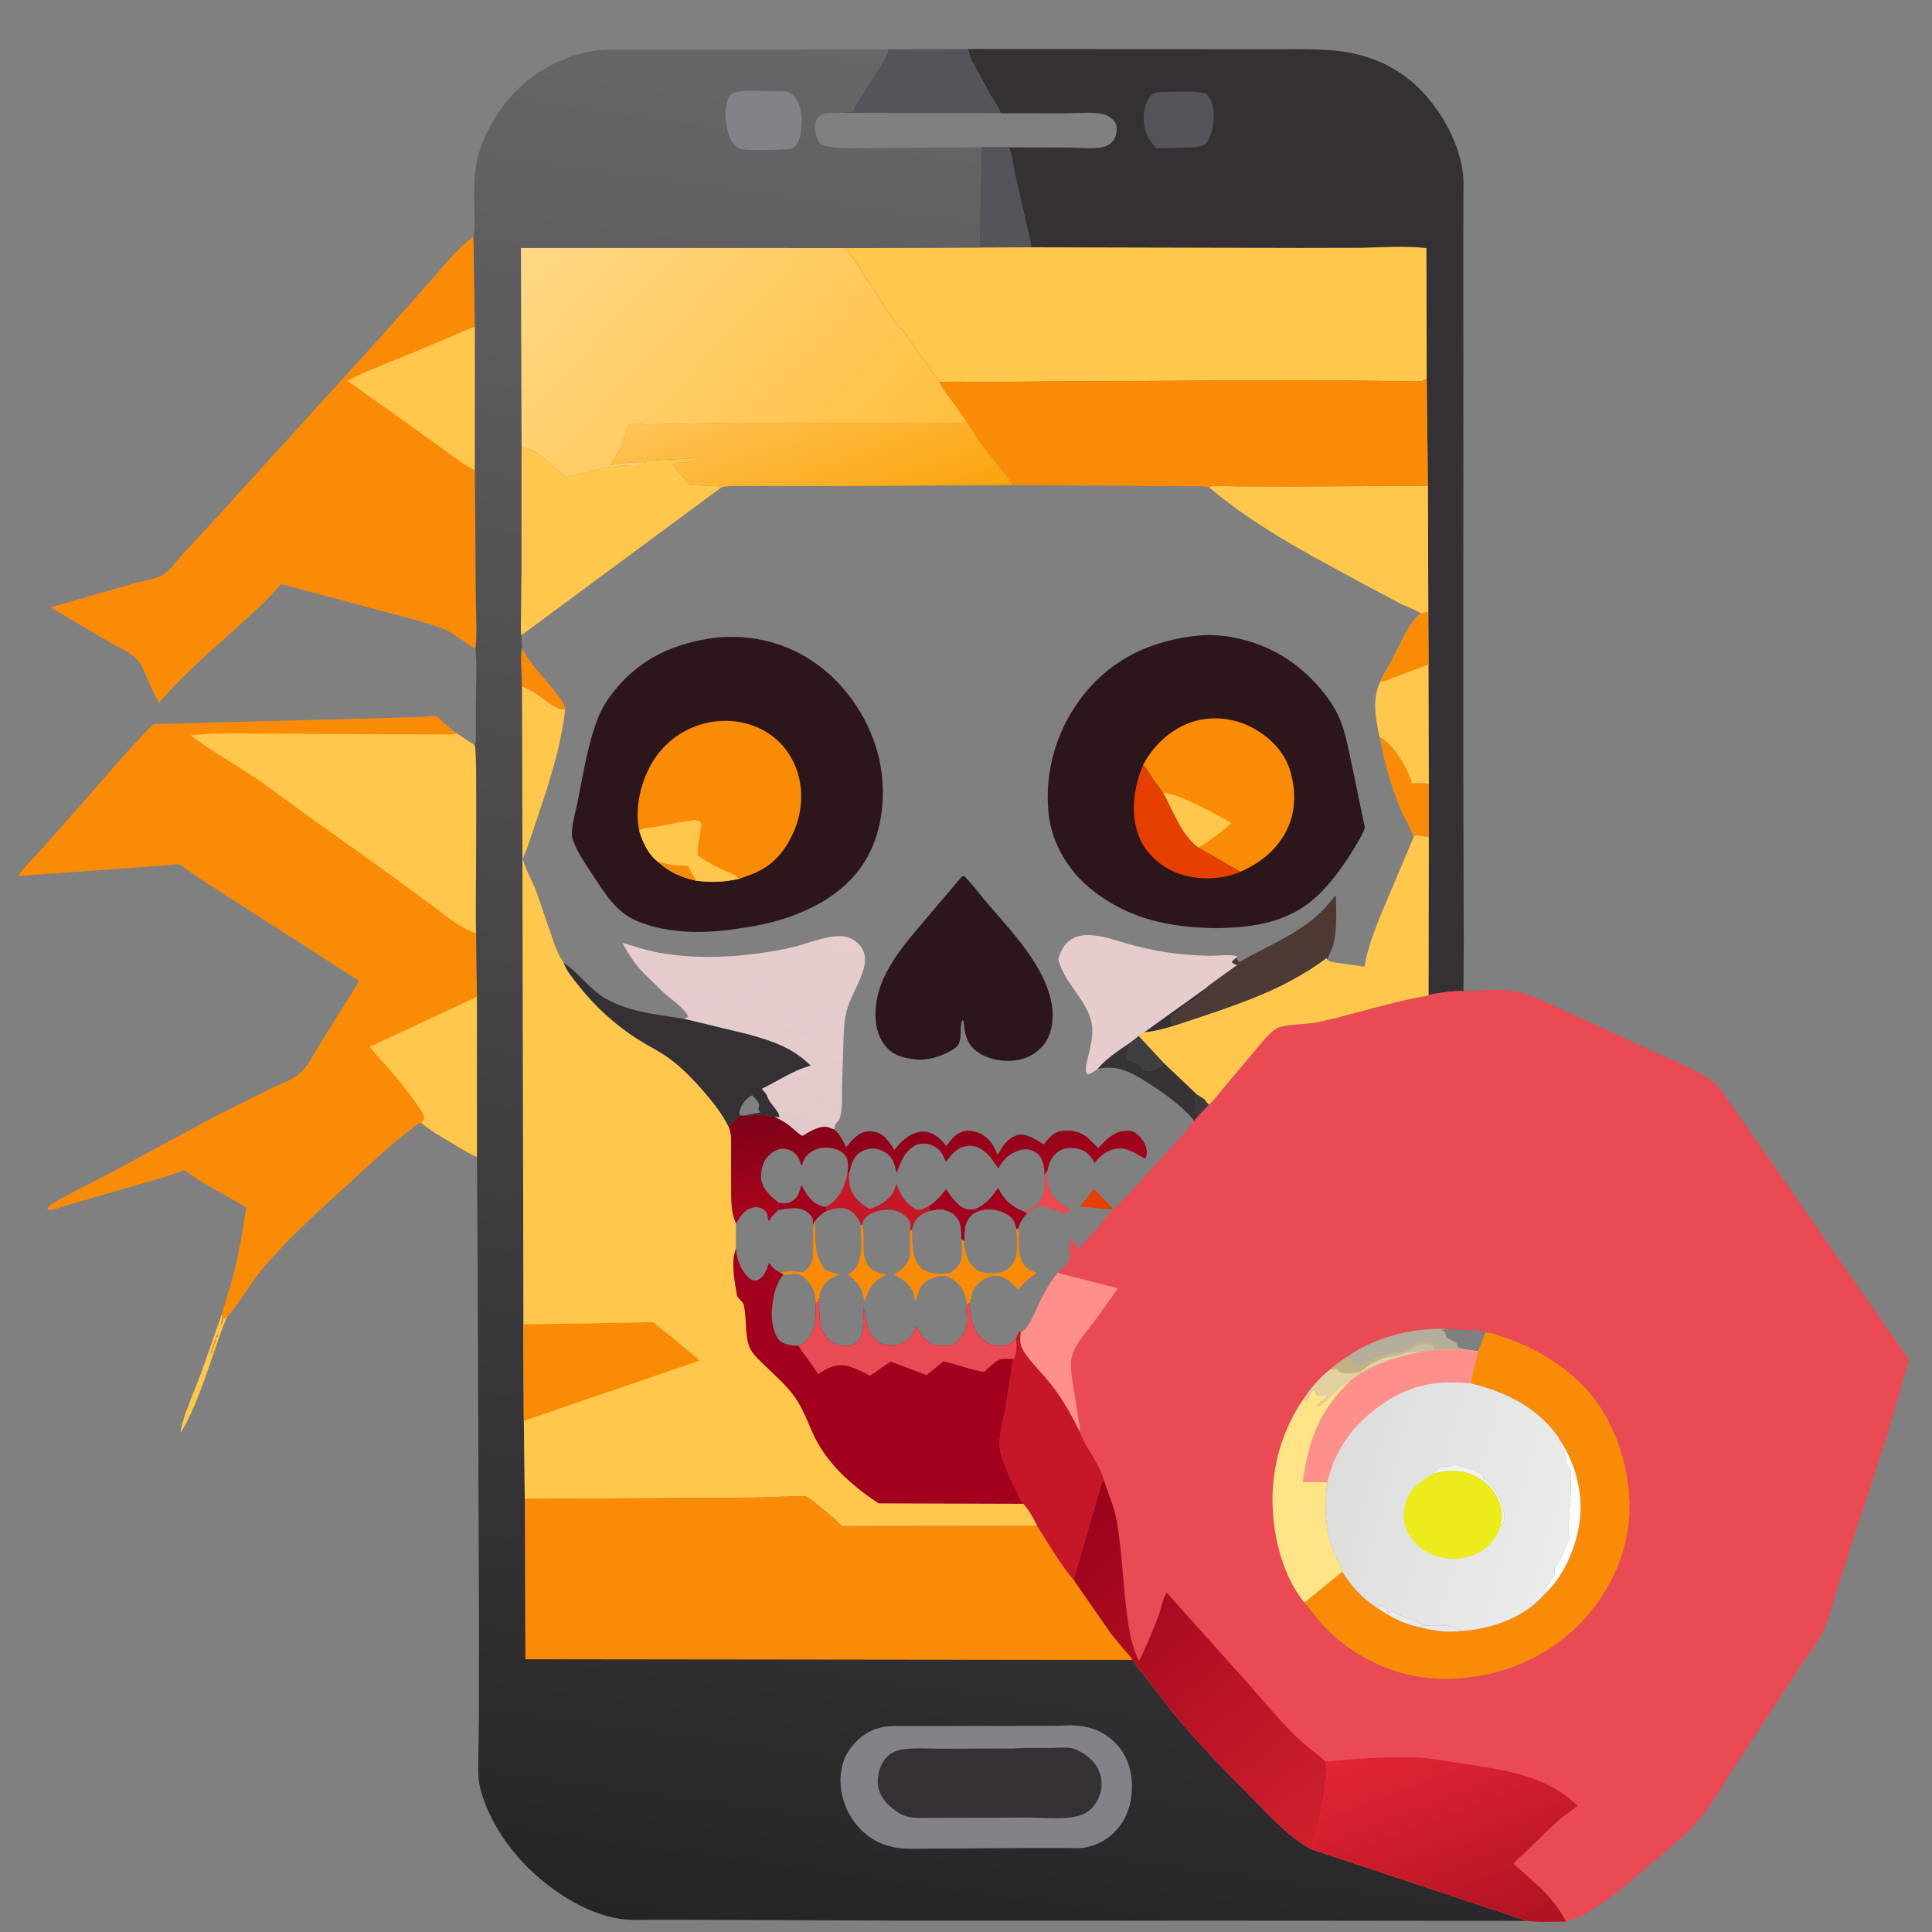 <?xml version="1.0" encoding="utf-8" ?>
<svg xmlns="http://www.w3.org/2000/svg" xmlns:xlink="http://www.w3.org/1999/xlink" width="512" height="512">
	<rect width="100%" height="100%" fill="#808080" stroke="none"/>
	<path fill="#FFC74B" transform="scale(0.667 0.667)" d="M90.261 523.207C88.317 527.343 86.983 531.702 85.472 536.007C81.593 547.054 77.805 559.214 71.814 569.291C71.326 565.976 78.474 549.504 79.968 545.346L88.228 521.828L88.267 522.251C88.51 525.752 85.887 531.02 84.779 534.46C84.396 535.65 83.785 536.678 83.732 537.939C84.279 537.21 84.324 537.434 84.205 536.438L84.58 535.875C85.06 534.831 85.167 533.925 85.797 532.875C85.722 532.107 85.558 532.052 86.08 531.375L86.639 530.812C86.477 529.82 86.386 530.015 86.83 529.125L87.016 528.377L87.297 528L87.391 527.252C87.567 526.327 88.111 525.951 88.421 525.189L88.516 524.627C88.863 523.663 89.398 523.569 90.261 523.207Z"/>
	<path fill="#FA8B07" transform="scale(0.667 0.667)" d="M188.129 94.025L188.716 129.833L188.696 186.871L189.061 237.349C189.06 243.923 189.707 251.229 188.93 257.726C184.692 255.497 181.111 252.124 176.772 250.157C172.797 248.354 168.074 247.29 163.902 246.004L111.592 232.024C106.714 237.997 100.636 243.405 94.935 248.587C84.005 258.52 72.798 267.933 63.21 279.218C61.255 275.977 59.736 272.34 58.204 268.88C57.347 266.945 56.589 264.782 55.34 263.062C52.808 259.574 46.623 257.02 42.927 254.81L20.113 241.34L53.946 231.585C57.324 230.61 62.026 230.064 64.975 228.217C67.542 226.61 69.936 223.119 72.004 220.848L85.536 206.209L150.049 135.194L170.492 112.231C176.019 105.997 181.376 98.959 188.129 94.025Z"/>
	<path fill="#FFC74B" transform="scale(0.667 0.667)" d="M188.716 129.833L188.696 186.871C182.784 183.798 177.539 179.445 172.113 175.591L138.121 151.313C146.036 146.988 154.838 143.998 163.146 140.479L179.197 133.757C182.327 132.438 185.488 130.879 188.716 129.833Z"/>
	<path fill="#FA8B07" transform="scale(0.667 0.667)" d="M88.228 521.828C88.154 520.959 89.041 519.054 89.326 518.134L92.388 507.781C94.834 498.48 96.457 489.185 97.827 479.671L80.501 469.829L75.172 466.339C74.739 466.047 73.791 465.211 73.317 465.079C72.869 464.955 71.544 465.529 71.091 465.684L64.401 467.951L35.209 476.372L24.408 479.563C22.841 480.028 20.743 480.937 19.128 480.717L18.833 480.188C19.169 479.357 19.534 479.059 20.277 478.603C28.384 473.635 37.215 469.631 45.589 465.103L85.006 443.791L106.717 432.92C110.516 431.043 115.52 429.39 118.787 426.71C122.235 423.881 124.429 419.037 126.815 415.305L142.712 389.77L80.097 349.555L74.005 345.29C73.43 344.869 72.222 343.727 71.639 343.547C70.642 343.238 68.849 343.555 67.771 343.639L58.067 344.403L7.147 348.054C9.154 344.902 12.013 342.38 14.496 339.612L27.423 325.103C38.547 312.672 49.166 299.525 60.916 287.697L155.192 285.224L168.288 284.797C169.543 284.741 172.2 284.318 173.352 284.637C173.982 284.811 175.413 286.386 175.944 286.866L181.547 291.468L188.654 296.123C189.89 298.309 188.762 361.737 189.168 370.822L189.497 396.056L189.52 459.717C186.19 458.278 183.191 456.276 180.072 454.445C175.661 451.855 171.309 449.412 167.369 446.112C165.709 446.488 163.969 448.17 162.621 449.197C156.836 453.605 151.454 458.477 146.102 463.393C132.068 476.283 117.302 489.018 104.83 503.443C100.782 508.125 97.628 513.727 93.886 518.683C92.761 520.172 91.622 521.948 90.261 523.207C89.398 523.569 88.863 523.663 88.516 524.627L88.421 525.189C88.111 525.951 87.567 526.327 87.391 527.252L87.297 528L87.016 528.377L86.83 529.125C86.386 530.015 86.477 529.82 86.639 530.812L86.08 531.375C85.558 532.052 85.722 532.107 85.797 532.875C85.167 533.925 85.06 534.831 84.58 535.875L84.205 536.438C84.324 537.434 84.279 537.21 83.732 537.939C83.785 536.678 84.396 535.65 84.779 534.46C85.887 531.02 88.51 525.752 88.267 522.251L88.228 521.828Z"/>
	<path fill="#FFC74B" transform="scale(0.667 0.667)" d="M167.369 446.112L168.586 444.562C168.41 442.243 165.998 439.36 164.68 437.481C159.204 429.669 153.078 423.05 146.793 415.955L189.497 396.056L189.52 459.717C186.19 458.278 183.191 456.276 180.072 454.445C175.661 451.855 171.309 449.412 167.369 446.112Z"/>
	<path fill="#FFC74B" transform="scale(0.667 0.667)" d="M181.547 291.468L188.654 296.123C189.89 298.309 188.762 361.737 189.168 370.822C182.339 368.608 175.72 362.692 169.961 358.475L150.4 344.2L121.477 323.566L105.033 311.536C95.478 304.815 85.053 299.217 75.77 292.185C85.386 291.011 95.404 291.45 105.087 291.451L158.479 291.758L172.926 291.78C175.619 291.783 178.591 292.031 181.24 291.532L181.547 291.468Z"/>
	<path fill="#343034" transform="scale(0.667 0.667)" d="M352.65 19.624L384.625 19.473L480.767 19.519L508.958 19.524C518.487 19.521 528.439 19.262 537.803 21.263C547.808 23.402 556.977 28.2 564.181 35.489C572.545 43.95 579.002 55.436 581.022 67.22C581.664 70.968 581.447 75.079 581.433 78.881L581.377 95.927L581.41 158.913L581.375 302.667L581.574 374.596L581.47 393.773C576.964 393.675 572.08 394.441 567.659 395.278L567.593 383.315L567.68 332.424L567.681 311.503L567.334 193.014L566.853 150.586C566.104 151.005 565.328 151.361 564.467 151.457C561.073 151.834 557.358 151.351 553.924 151.392L516.418 151.065L428.148 151.502L390.555 151.764C384.853 151.81 378.894 151.397 373.227 151.861C372.416 150.341 371.024 148.6 369.998 147.191L368.869 145.699L366.622 142.316C366.03 141.369 365.323 140.575 364.708 139.652L363.997 138.566L359.917 132.776L359.682 132.377C358.427 132.03 359.412 131.91 358.882 131.278C358.848 131.237 357.97 130.827 357.902 130.77C357.372 130.321 356.912 129.221 356.424 128.636C353.075 124.622 350.27 119.79 347.357 115.445L336.322 98.555L389.186 98.332L390.039 58.532L348.08 58.804C341.761 58.792 334.546 59.339 328.366 58.089C327.449 57.904 326.78 57.642 326.058 57.03C324.576 55.771 323.903 52.679 323.78 50.812C323.67 49.135 324.249 47.4 325.451 46.198C327.165 44.483 331.889 44.916 334.268 44.838L334.389 44.603L338.559 44.506C341.295 39.212 344.832 33.944 348.019 28.885C349.706 26.206 351.997 23.105 352.908 20.057L352.65 19.624ZM352.65 19.624L352.908 20.057C351.997 23.105 349.706 26.206 348.019 28.885C344.832 33.944 341.295 39.212 338.559 44.506L334.389 44.603L334.268 44.838C331.889 44.916 327.165 44.483 325.451 46.198C324.249 47.4 323.67 49.135 323.78 50.812C323.903 52.679 324.576 55.771 326.058 57.03C326.78 57.642 327.449 57.904 328.366 58.089C334.546 59.339 341.761 58.792 348.08 58.804L390.039 58.532L400.957 58.542L424.382 58.614C428.328 58.646 432.469 59.148 436.384 58.759C438.041 58.594 439.949 58.062 441.259 57.01C442.665 55.88 443.586 53.806 443.677 52.027C443.754 50.499 443.637 49.149 442.555 47.989C441.35 46.698 440.005 45.717 438.259 45.341C433.594 44.337 427.643 44.999 422.849 45.017L397.498 44.978C397.169 42.828 394.941 40.214 393.824 38.307L386.375 24.75C385.435 22.909 384.977 21.493 384.625 19.473L352.65 19.624Z"/>
	<path fill="#56545A" transform="scale(0.667 0.667)" d="M461.2 36.522C467.037 36.48 473.232 36.052 479.009 37.016C480.287 38.48 481.215 39.687 481.702 41.596C482.834 46.029 482.297 52.255 479.745 56.184C478.607 57.935 477.407 58.049 475.464 58.459L459.432 58.967L456.919 55.843C454.643 52.409 453.875 47.368 454.781 43.366L454.887 42.938C455.256 41.342 455.8 39.944 456.774 38.605C457.972 36.957 459.292 36.779 461.2 36.522Z"/>
	<path fill="#56545A" transform="scale(0.667 0.667)" d="M390.039 58.532L400.957 58.542C402.286 61.681 402.622 65.914 403.398 69.307L407.669 88.004C408.426 91.355 409.478 94.838 409.77 98.253L389.186 98.332L390.039 58.532Z"/>
	<path fill="#56545A" transform="scale(0.667 0.667)" d="M352.65 19.624L384.625 19.473C384.977 21.493 385.435 22.909 386.375 24.75L393.824 38.307C394.941 40.214 397.169 42.828 397.498 44.978L334.268 44.838L334.389 44.603L338.559 44.506C341.295 39.212 344.832 33.944 348.019 28.885C349.706 26.206 351.997 23.105 352.908 20.057L352.65 19.624Z"/>
	<path fill="#FFC74B" transform="scale(0.667 0.667)" d="M409.77 98.253L516.615 98.514L540.159 98.462C548.881 98.281 558.081 97.583 566.751 98.579L566.853 150.586C566.104 151.005 565.328 151.361 564.467 151.457C561.073 151.834 557.358 151.351 553.924 151.392L516.418 151.065L428.148 151.502L390.555 151.764C384.853 151.81 378.894 151.397 373.227 151.861C372.416 150.341 371.024 148.6 369.998 147.191L368.869 145.699L366.622 142.316C366.03 141.369 365.323 140.575 364.708 139.652L363.997 138.566L359.917 132.776L359.682 132.377C358.427 132.03 359.412 131.91 358.882 131.278C358.848 131.237 357.97 130.827 357.902 130.77C357.372 130.321 356.912 129.221 356.424 128.636C353.075 124.622 350.27 119.79 347.357 115.445L336.322 98.555L389.186 98.332L409.77 98.253Z"/>
	<defs>
		<linearGradient id="gradient_0" gradientUnits="userSpaceOnUse" x1="343.957" y1="775.143" x2="447.165" y2="33.516">
			<stop offset="0" stop-color="#272428"/>
			<stop offset="1" stop-color="#686669"/>
		</linearGradient>
	</defs>
	<path fill="url(#gradient_0)" transform="scale(0.667 0.667)" d="M188.129 94.025C188.996 90.015 188.474 85.221 188.432 81.096C188.385 76.583 188.293 71.712 188.91 67.24C190.493 55.764 197.232 44.017 205.309 35.868C212.907 28.202 223.141 22.87 233.644 20.588C239.312 19.356 245.281 19.76 251.055 19.758L273.599 19.755L352.65 19.624L352.908 20.057C351.997 23.105 349.706 26.206 348.019 28.885C344.832 33.944 341.295 39.212 338.559 44.506L334.389 44.603L334.268 44.838C331.889 44.916 327.165 44.483 325.451 46.198C324.249 47.4 323.67 49.135 323.78 50.812C323.903 52.679 324.576 55.771 326.058 57.03C326.78 57.642 327.449 57.904 328.366 58.089C334.546 59.339 341.761 58.792 348.08 58.804L390.039 58.532L389.186 98.332L336.322 98.555L206.995 98.538L207.238 177.098L207.218 194.468L207.205 227.246L207.018 244.524C207.02 247.046 206.76 249.91 207.161 252.392C207.094 253.463 207.578 256.873 207.31 257.541C206.743 262.372 207.366 267.851 207.435 272.752L207.987 526.196L208.135 564.488L208.515 595.519L299.299 595.008L315.142 594.514C316.517 594.49 318.915 594.199 320.188 594.59C321.32 594.938 323.089 596.487 324.037 597.233C327.389 599.867 330.788 602.662 333.831 605.646L334.506 606.342L412.096 606.244C416.831 613.624 420.908 620.991 426.624 627.722L441.509 649.154L447.003 655.811C447.988 656.955 449.306 658.19 449.986 659.529C451.417 661.853 453.438 663.984 455.087 666.175L465.721 680.079C475.776 692.202 486.676 703.556 497.804 714.686C504.954 721.838 512.149 730.053 521.192 734.795L606.654 763.189L467.889 763.106L357.095 763.088L279.805 762.777L259.172 762.756C254.662 762.76 250.029 763.055 245.571 762.28C232.822 760.062 220.402 752.06 211.094 743.341C201.853 734.685 193.13 721.657 190.506 709.072C189.87 706.023 190.054 702.71 190.038 699.608L190.302 681.425L190.333 645.625L189.808 513.332L189.52 459.717L189.497 396.056L189.168 370.822C188.762 361.737 189.89 298.309 188.654 296.123C189.245 294.284 189.049 292.215 189.056 290.301L189.077 280.034C189.086 272.743 189.648 264.965 188.93 257.726C189.707 251.229 189.06 243.923 189.061 237.349L188.696 186.871L188.716 129.833L188.129 94.025Z"/>
	<path fill="#858189" transform="scale(0.667 0.667)" d="M292.22 36.562C296.616 35.696 302.117 36.255 306.606 36.3C308.509 36.319 311.624 36.054 313.387 36.671C315.216 37.311 317.115 40.433 317.65 42.225L317.792 42.725C318.822 46.18 318.656 50.288 317.934 53.811C317.412 56.36 316.709 57.737 314.502 59.15C309.683 59.541 304.936 59.66 300.1 59.582C298.144 59.55 295.447 59.681 293.632 58.918C291.681 58.098 290.503 56.021 289.8 54.139C288.21 49.88 287.426 42.974 289.553 38.812C290.193 37.561 290.939 37.04 292.22 36.562Z"/>
	<path fill="#858189" transform="scale(0.667 0.667)" d="M420.376 685.7L424.517 685.526C431.546 685.384 437.746 687.214 442.857 692.217C447.7 696.956 449.716 703.084 449.735 709.715C449.754 716.598 447.655 723.147 442.669 728.081C439.503 731.214 435.74 733.151 431.358 734.001C428.784 734.5 425.861 734.246 423.226 734.252L407.355 734.256L362.767 734.545C359.943 734.567 356.953 734.444 354.214 733.723L353.495 733.53C347.305 731.912 342.431 728.251 338.817 722.996C334.914 717.319 333.04 709.68 334.369 702.875L334.471 702.375C335.222 698.346 337.274 694.955 340.117 692.042C343.03 689.057 346.467 687.072 350.581 686.23C353.434 685.646 356.322 685.789 359.217 685.785L372.236 685.778L420.376 685.7Z"/>
	<path fill="#343034" transform="scale(0.667 0.667)" d="M402.516 694.717C407.217 694.333 412.051 694.536 416.772 694.505C419.713 694.486 422.727 694.099 425.649 694.556C426.832 694.741 428.028 695.33 429.083 695.886C432.768 697.828 436.028 701.065 437.191 705.149C438.245 708.851 437.674 712.541 435.72 715.841C434.054 718.655 431.761 720.642 428.556 721.45L427.945 721.596C421.989 723.086 414.946 722.149 408.817 722.135L383.875 722.253L369.755 722.273C366.482 722.268 363.027 722.546 359.859 721.57C357.483 720.838 355.288 719.146 353.452 717.51C350.819 715.163 348.858 711.983 348.767 708.375C348.674 704.641 349.753 700.725 352.431 698.011C354.001 696.42 355.898 695.58 358.076 695.184C362.954 694.299 368.54 694.786 373.516 694.784L402.516 694.717Z"/>
	<path fill="#FA8B07" transform="scale(0.667 0.667)" d="M208.515 595.519L299.299 595.008L315.142 594.514C316.517 594.49 318.915 594.199 320.188 594.59C321.32 594.938 323.089 596.487 324.037 597.233C327.389 599.867 330.788 602.662 333.831 605.646L334.506 606.342L412.096 606.244C416.831 613.624 420.908 620.991 426.624 627.722L441.509 649.154L447.003 655.811C447.988 656.955 449.306 658.19 449.986 659.529L208.747 659.243L208.515 595.519Z"/>
	<path fill="#EA4A54" transform="scale(0.667 0.667)" d="M567.593 383.315L567.659 395.278C572.08 394.441 576.964 393.675 581.47 393.773C587.78 393.7 594.608 392.68 600.848 393.697L601.54 393.8C606.253 394.539 610.475 396.715 614.856 398.481L655.502 417.088C663.161 420.715 672.027 423.959 679.031 428.67C681.967 430.644 683.923 433.288 685.958 436.12L758.457 540.215L749.25 572.19L736.438 611.082L729.594 632.625C728.051 637.567 726.818 642.718 724.702 647.453C722.792 651.728 719.706 655.601 717.093 659.477L707.069 674.676L687.41 704.719C683.977 710.02 680.963 715.65 677.035 720.614C671.391 727.746 663.993 733.751 657.085 739.632C648.316 747.097 638.897 755.477 628.782 760.992C626.699 762.128 624.451 762.844 622.169 763.457C617.083 763.482 611.69 763.832 606.654 763.189L521.192 734.795C512.149 730.053 504.954 721.838 497.804 714.686C486.676 703.556 475.776 692.202 465.721 680.079L455.087 666.175C453.438 663.984 451.417 661.853 449.986 659.529C449.306 658.19 447.988 656.955 447.003 655.811L441.509 649.154L426.624 627.722C420.908 620.991 416.831 613.624 412.096 606.244C410.494 603.203 408.897 599.944 406.497 597.454C405.656 596.444 405.026 594.799 404.405 593.618C402.38 589.764 400.447 585.743 398.963 581.649C398.019 579.046 397.15 576.593 397.14 573.792C397.121 568.547 398.882 563.348 399.68 558.2L401.76 545.002C402.072 543.151 401.86 541.764 402.684 539.99L402.955 539.698C403.965 538.082 404.017 533.618 403.726 531.771C404.076 530.802 404.335 529.619 405.109 528.904L405.517 529.354C406.644 528.994 407.41 528.031 408.078 527.098C410.89 523.172 412.31 518.431 414.624 514.226C416.27 511.234 418.093 508.403 420.172 505.696C421.337 504.572 424.287 502.106 424.852 500.774C425.046 500.315 424.893 498.756 424.909 498.202C424.968 496.164 425.167 494.157 425.393 492.132L428.34 496.048C433.237 491.789 437.032 486.247 441.426 481.518L448.887 474.066L459.869 461.759C464.939 456.37 470.075 451.287 474.46 445.299L476.112 443.373L480.324 438.858C482.483 437.058 484.33 434.396 486.159 432.227L497.858 418.328C500.115 415.661 502.334 412.781 504.891 410.398C506.124 409.248 507.391 408.314 509.053 407.917C513.999 406.734 519.384 407.084 524.429 405.957C538.899 402.725 552.838 398.021 567.514 395.53L567.593 383.315ZM569.835 536.389L565.405 536.968L558.533 538.433C550.95 540.404 542.899 543.493 536.707 548.396C533.304 551.832 530.15 555.258 527.475 559.312C521.521 568.338 519.086 578.308 517.633 588.896C520.86 588.796 524.104 588.59 527.314 589.029C526.064 598.589 526.423 607.854 530.007 616.883C530.943 619.242 532.928 622.086 533.342 624.525C536.711 629.916 541.007 634.907 546.443 638.326C551.39 641.835 557.916 645.437 563.96 646.454L566.231 645.787C569.414 646.152 573.457 645.322 576.281 646.316L577.384 646.418C578.716 646.549 579.754 647.239 580.831 647.964C581.267 648.046 581.992 647.907 582.461 647.868C593.739 646.922 606.273 642.144 613.748 633.3L613.744 632.988C613.9 631.528 616.241 627.071 617.369 626.131L617.913 625.691C616.805 622.837 618.867 621.532 620.061 619.312C620.786 617.964 621.204 616.352 621.828 614.935C622.294 613.877 623.181 612.534 623.467 611.447C623.671 610.676 623.222 609.046 623.149 608.196C623.033 606.857 623.129 605.468 623.168 604.125C623.888 603.398 623.542 600.731 623.543 599.625C624.125 599.037 623.916 598.734 623.918 597.938L623.543 597.375C624.192 596.398 624.198 585.954 624.157 584.188C623.582 583.376 622.758 582.374 622.414 581.441C621.782 579.729 622.325 577.722 621.135 576.164C620.336 575.119 619.778 573.953 619.666 572.617L619.624 571.93L619.577 571.771C618.348 569.48 616.246 567.234 614.451 565.375C606.281 556.913 595.569 552.4 584.333 549.622C584.904 545.316 586.213 541.097 587.323 536.905L582.625 536.245L580.053 536.138L569.835 536.389ZM590.207 529.393L587.323 536.905C586.213 541.097 584.904 545.316 584.333 549.622C595.569 552.4 606.281 556.913 614.451 565.375C616.246 567.234 618.348 569.48 619.577 571.771L619.624 571.93L619.666 572.617C619.778 573.953 620.336 575.119 621.135 576.164C622.325 577.722 621.782 579.729 622.414 581.441C622.758 582.374 623.582 583.376 624.157 584.188C624.198 585.954 624.192 596.398 623.543 597.375L623.918 597.938C623.916 598.734 624.125 599.037 623.543 599.625C623.542 600.731 623.888 603.398 623.168 604.125C623.129 605.468 623.033 606.857 623.149 608.196C623.222 609.046 623.671 610.676 623.467 611.447C623.181 612.534 622.294 613.877 621.828 614.935C621.204 616.352 620.786 617.964 620.061 619.312C618.867 621.532 616.805 622.837 617.913 625.691L617.369 626.131C616.241 627.071 613.9 631.528 613.744 632.988L613.748 633.3C606.273 642.144 593.739 646.922 582.461 647.868C581.992 647.907 581.267 648.046 580.831 647.964C579.754 647.239 578.716 646.549 577.384 646.418L576.281 646.316C573.457 645.322 569.414 646.152 566.231 645.787L563.96 646.454C557.916 645.437 551.39 641.835 546.443 638.326C541.007 634.907 536.711 629.916 533.342 624.525L518.328 636.759L525 645.023C536.859 658.002 553.66 666.275 571.285 666.958C591.234 667.732 610.816 660.967 625.445 647.328C638.327 635.319 646.895 618.283 647.391 600.568C647.878 583.181 641.536 563.765 629.423 551.041C620.642 541.817 609.57 535.429 597.559 531.326C595.205 530.522 592.712 529.451 590.207 529.393ZM518.806 554.564C507.584 570.077 503.529 589.205 506.545 608.048C508.114 617.851 511.836 629.096 518.328 636.759L533.342 624.525C532.928 622.086 530.943 619.242 530.007 616.883C526.423 607.854 526.064 598.589 527.314 589.029C524.104 588.59 520.86 588.796 517.633 588.896C519.086 578.308 521.521 568.338 527.475 559.312C530.15 555.258 533.304 551.832 536.707 548.396C535.362 549.1 534.162 549.729 533.048 550.78L529.349 553.987C527.455 555.79 526.206 557.867 523.585 558.726L523.304 558.469C523.683 557.787 523.553 557.698 524.335 557.438L524.523 556.875L525.461 556.688L525.742 556.031L526.14 555.727C526.694 555.296 526.481 555.48 526.961 555L526.867 554.061C524.936 554.702 524.876 554.848 523.031 554.054L522.436 552.711L521.473 552.521C520.071 553.9 520.233 555.324 518.959 556.757L518.522 556.589L518.639 556.036C518.741 555.52 518.794 555.085 518.806 554.564ZM535.29 539.043C533.083 540.346 531.122 541.871 529.174 543.529C525.377 546.434 521.432 550.588 518.806 554.564C518.794 555.085 518.741 555.52 518.639 556.036L518.522 556.589L518.959 556.757C520.233 555.324 520.071 553.9 521.473 552.521L522.436 552.711L523.031 554.054C524.876 554.848 524.936 554.702 526.867 554.061L526.961 555C526.481 555.48 526.694 555.296 526.14 555.727L525.742 556.031L525.461 556.688L524.523 556.875L524.335 557.438C523.553 557.698 523.683 557.787 523.304 558.469L523.585 558.726C526.206 557.867 527.455 555.79 529.349 553.987L533.048 550.78C534.162 549.729 535.362 549.1 536.707 548.396C542.899 543.493 550.95 540.404 558.533 538.433L565.405 536.968L569.835 536.389L580.053 536.138L582.625 536.245L587.323 536.905L590.207 529.393C588.778 528.657 586.989 528.62 585.402 528.495L574.409 528.014C561.807 527.389 545.564 531.49 535.29 539.043Z"/>
	<path fill="#FEEDC5" fill-opacity="0.424" transform="scale(0.667 0.667)" d="M535.29 539.043C545.564 531.49 561.807 527.389 574.409 528.014L585.402 528.495C586.989 528.62 588.778 528.657 590.207 529.393L587.323 536.905L582.625 536.245L580.053 536.138L569.835 536.389L565.405 536.968L558.533 538.433C550.95 540.404 542.899 543.493 536.707 548.396C535.362 549.1 534.162 549.729 533.048 550.78L529.349 553.987C527.455 555.79 526.206 557.867 523.585 558.726L523.304 558.469C523.683 557.787 523.553 557.698 524.335 557.438L524.523 556.875L525.461 556.688L525.742 556.031L526.14 555.727C526.694 555.296 526.481 555.48 526.961 555L526.867 554.061C524.936 554.702 524.876 554.848 523.031 554.054L522.436 552.711L521.473 552.521C520.071 553.9 520.233 555.324 518.959 556.757L518.522 556.589L518.639 556.036C518.741 555.52 518.794 555.085 518.806 554.564C521.432 550.588 525.377 546.434 529.174 543.529C531.122 541.871 533.083 540.346 535.29 539.043ZM550.066 539.317C546.137 540.896 543.459 542.274 540.384 545.222C538.36 545.23 534.093 545.92 532.399 545.15C531.944 544.943 531.329 543.901 530.899 543.796C530.58 543.718 529.543 544.2 529.211 544.355L529.193 543.889L529.174 543.529C525.377 546.434 521.432 550.588 518.806 554.564C518.794 555.085 518.741 555.52 518.639 556.036L518.522 556.589L518.959 556.757C520.233 555.324 520.071 553.9 521.473 552.521L522.436 552.711L523.031 554.054C524.876 554.848 524.936 554.702 526.867 554.061L526.961 555C526.481 555.48 526.694 555.296 526.14 555.727L525.742 556.031L525.461 556.688L524.523 556.875L524.335 557.438C523.553 557.698 523.683 557.787 523.304 558.469L523.585 558.726C526.206 557.867 527.455 555.79 529.349 553.987L533.048 550.78C534.162 549.729 535.362 549.1 536.707 548.396C542.899 543.493 550.95 540.404 558.533 538.433L565.405 536.968C563.38 537.119 561.283 536.985 559.29 537.173C558.071 537.287 557.168 538.123 556.028 538.427C554.155 538.928 551.994 539.055 550.066 539.317ZM535.29 539.043C533.083 540.346 531.122 541.871 529.174 543.529L529.193 543.889L529.211 544.355C529.543 544.2 530.58 543.718 530.899 543.796C531.329 543.901 531.944 544.943 532.399 545.15C534.093 545.92 538.36 545.23 540.384 545.222C543.459 542.274 546.137 540.896 550.066 539.317C551.994 539.055 554.155 538.928 556.028 538.427C557.168 538.123 558.071 537.287 559.29 537.173C561.283 536.985 563.38 537.119 565.405 536.968L569.835 536.389L580.053 536.138C577.096 535.47 573.887 535.688 570.866 535.688L572.201 534.859C571.283 533.623 567.825 533.076 566.342 532.782L566.014 532.913C565.618 533.063 565.254 533.157 564.844 533.252L564.398 533.358C563.846 533.469 563.337 533.454 562.779 533.441L561.083 534.633C556.833 537.696 550.81 537.026 546.039 539.366C543.152 540.782 541.831 543.142 538.376 542.047C537.893 541.893 537.647 541.582 537.401 541.125L536.885 539.812L535.29 539.043ZM574.409 528.014L572.343 528.527L572.86 528.657C573.433 528.819 573.728 528.972 574.197 529.312L574.565 531.188L578.67 533.625L579.469 535.395L582.625 536.245L587.323 536.905L590.207 529.393C588.778 528.657 586.989 528.62 585.402 528.495L574.409 528.014Z"/>
	<path fill="#FFE487" fill-opacity="0.514" transform="scale(0.667 0.667)" d="M535.29 539.043L536.885 539.812L537.401 541.125C537.647 541.582 537.893 541.893 538.376 542.047C541.831 543.142 543.152 540.782 546.039 539.366C550.81 537.026 556.833 537.696 561.083 534.633L562.779 533.441C563.337 533.454 563.846 533.469 564.398 533.358L564.844 533.252C565.254 533.157 565.618 533.063 566.014 532.913L566.342 532.782C567.825 533.076 571.283 533.623 572.201 534.859L570.866 535.688C573.887 535.688 577.096 535.47 580.053 536.138L569.835 536.389L565.405 536.968C563.38 537.119 561.283 536.985 559.29 537.173C558.071 537.287 557.168 538.123 556.028 538.427C554.155 538.928 551.994 539.055 550.066 539.317C546.137 540.896 543.459 542.274 540.384 545.222C538.36 545.23 534.093 545.92 532.399 545.15C531.944 544.943 531.329 543.901 530.899 543.796C530.58 543.718 529.543 544.2 529.211 544.355L529.193 543.889L529.174 543.529C531.122 541.871 533.083 540.346 535.29 539.043ZM550.066 539.317C551.994 539.055 554.155 538.928 556.028 538.427C557.168 538.123 558.071 537.287 559.29 537.173C561.283 536.985 563.38 537.119 565.405 536.968L569.835 536.389C570.176 535.774 570.117 536.08 570.103 535.493L569.53 535.201L570.128 534.84C568.04 533.643 565.383 533.905 563.134 534.555C562.223 534.818 561.653 535.302 560.883 535.82C559.673 536.635 558.071 536.777 556.738 537.359C556.091 537.641 555.599 537.616 554.911 537.649C554.452 537.672 554.196 537.785 553.778 537.941C552.473 538.428 551.349 538.672 550.066 539.317Z"/>
	<path fill="#FEEDC5" fill-opacity="0.561" transform="scale(0.667 0.667)" d="M550.066 539.317C551.349 538.672 552.473 538.428 553.778 537.941C554.196 537.785 554.452 537.672 554.911 537.649C555.599 537.616 556.091 537.641 556.738 537.359C558.071 536.777 559.673 536.635 560.883 535.82C561.653 535.302 562.223 534.818 563.134 534.555C565.383 533.905 568.04 533.643 570.128 534.84L569.53 535.201L570.103 535.493C570.117 536.08 570.176 535.774 569.835 536.389L565.405 536.968C563.38 537.119 561.283 536.985 559.29 537.173C558.071 537.287 557.168 538.123 556.028 538.427C554.155 538.928 551.994 539.055 550.066 539.317Z"/>
	<path fill="#FEE9AA" fill-opacity="0.761" transform="scale(0.667 0.667)" d="M550.066 539.317C551.994 539.055 554.155 538.928 556.028 538.427C557.168 538.123 558.071 537.287 559.29 537.173C561.283 536.985 563.38 537.119 565.405 536.968L558.533 538.433C550.95 540.404 542.899 543.493 536.707 548.396C535.362 549.1 534.162 549.729 533.048 550.78L529.349 553.987C527.455 555.79 526.206 557.867 523.585 558.726L523.304 558.469C523.683 557.787 523.553 557.698 524.335 557.438L524.523 556.875L525.461 556.688L525.742 556.031L526.14 555.727C526.694 555.296 526.481 555.48 526.961 555L526.867 554.061C524.936 554.702 524.876 554.848 523.031 554.054L522.436 552.711L521.473 552.521C520.071 553.9 520.233 555.324 518.959 556.757L518.522 556.589L518.639 556.036C518.741 555.52 518.794 555.085 518.806 554.564C521.432 550.588 525.377 546.434 529.174 543.529L529.193 543.889L529.211 544.355C529.543 544.2 530.58 543.718 530.899 543.796C531.329 543.901 531.944 544.943 532.399 545.15C534.093 545.92 538.36 545.23 540.384 545.222C543.459 542.274 546.137 540.896 550.066 539.317Z"/>
	<path fill="#FF8F8A" transform="scale(0.667 0.667)" d="M420.172 505.696L444.194 511.911L434.724 525.069C431.64 529.186 426.242 534.998 425.66 540.188C425.078 545.38 426.627 551.752 427.42 556.938L428.652 565C428.857 566.324 429.276 567.542 428.975 568.879C426.077 562.946 422.728 556.912 418.783 551.618C416.12 548.044 413.05 544.868 410.168 541.482C408.455 539.469 406.131 536.681 405.501 534.076C405.142 532.593 405.391 530.864 405.517 529.354C406.644 528.994 407.41 528.031 408.078 527.098C410.89 523.172 412.31 518.431 414.624 514.226C416.27 511.234 418.093 508.403 420.172 505.696Z"/>
	<path fill="#FFE487" fill-opacity="0.988" transform="scale(0.667 0.667)" d="M518.806 554.564C518.794 555.085 518.741 555.52 518.639 556.036L518.522 556.589L518.959 556.757C520.233 555.324 520.071 553.9 521.473 552.521L522.436 552.711L523.031 554.054C524.876 554.848 524.936 554.702 526.867 554.061L526.961 555C526.481 555.48 526.694 555.296 526.14 555.727L525.742 556.031L525.461 556.688L524.523 556.875L524.335 557.438C523.553 557.698 523.683 557.787 523.304 558.469L523.585 558.726C526.206 557.867 527.455 555.79 529.349 553.987L533.048 550.78C534.162 549.729 535.362 549.1 536.707 548.396C533.304 551.832 530.15 555.258 527.475 559.312C521.521 568.338 519.086 578.308 517.633 588.896C520.86 588.796 524.104 588.59 527.314 589.029C526.064 598.589 526.423 607.854 530.007 616.883C530.943 619.242 532.928 622.086 533.342 624.525L518.328 636.759C511.836 629.096 508.114 617.851 506.545 608.048C503.529 589.205 507.584 570.077 518.806 554.564Z"/>
	<path fill="#C61728" transform="scale(0.667 0.667)" d="M403.726 531.771C404.076 530.802 404.335 529.619 405.109 528.904L405.517 529.354C405.391 530.864 405.142 532.593 405.501 534.076C406.131 536.681 408.455 539.469 410.168 541.482C413.05 544.868 416.12 548.044 418.783 551.618C422.728 556.912 426.077 562.946 428.975 568.879C431.531 575.673 436.929 581.521 438.692 588.439C437.821 588.857 437.864 589.047 437.551 589.926L427.007 626.12L426.624 627.722C420.908 620.991 416.831 613.624 412.096 606.244C410.494 603.203 408.897 599.944 406.497 597.454C405.656 596.444 405.026 594.799 404.405 593.618C402.38 589.764 400.447 585.743 398.963 581.649C398.019 579.046 397.15 576.593 397.14 573.792C397.121 568.547 398.882 563.348 399.68 558.2L401.76 545.002C402.072 543.151 401.86 541.764 402.684 539.99L402.955 539.698C403.965 538.082 404.017 533.618 403.726 531.771Z"/>
	<defs>
		<linearGradient id="gradient_1" gradientUnits="userSpaceOnUse" x1="424.318" y1="600.87" x2="528.705" y2="727.097">
			<stop offset="0" stop-color="#99011B"/>
			<stop offset="1" stop-color="#D0202C"/>
		</linearGradient>
	</defs>
	<path fill="url(#gradient_1)" transform="scale(0.667 0.667)" d="M426.624 627.722L427.007 626.12L437.551 589.926C437.864 589.047 437.821 588.857 438.692 588.439C440.408 593.527 442.77 599.042 443.703 604.312C445.709 615.639 446.06 627.548 447.469 639C448.345 646.117 449.273 653.403 452.543 659.889C455.432 654.308 457.947 648.071 460.23 642.209C461.266 639.549 461.926 634.959 463.552 632.816L494.656 667.527C501.371 675.005 507.947 683.154 515.141 690.134C518.719 693.606 522.898 696.494 526.625 699.819C528.49 703.691 524.533 721.086 523.541 725.623L523.361 726.938L522.231 732L522.066 732.682C521.864 733.465 521.547 734.076 521.192 734.795C512.149 730.053 504.954 721.838 497.804 714.686C486.676 703.556 475.776 692.202 465.721 680.079L455.087 666.175C453.438 663.984 451.417 661.853 449.986 659.529C449.306 658.19 447.988 656.955 447.003 655.811L441.509 649.154L426.624 627.722Z"/>
	<defs>
		<linearGradient id="gradient_2" gradientUnits="userSpaceOnUse" x1="591.781" y1="773.246" x2="559.319" y2="687.956">
			<stop offset="0" stop-color="#AF1221"/>
			<stop offset="1" stop-color="#E32535"/>
		</linearGradient>
	</defs>
	<path fill="url(#gradient_2)" transform="scale(0.667 0.667)" d="M526.625 699.819C538.204 698.896 550.04 697.906 561.654 698.289C568.689 698.521 575.618 699.835 582.556 700.918C598.119 703.349 614.151 705.516 626.201 716.861C626.504 717.146 626.571 717.254 626.796 717.548L620.643 722.062C615.574 726.36 610.955 731.223 606.18 735.842C604.974 737.009 601.953 739.267 601.371 740.665C608.566 746.802 616.854 753.581 621.389 762.008L622.169 763.457C617.083 763.482 611.69 763.832 606.654 763.189L521.192 734.795C521.547 734.076 521.864 733.465 522.066 732.682L522.231 732L523.361 726.938L523.541 725.623C524.533 721.086 528.49 703.691 526.625 699.819Z"/>
	<path fill="#FA8B07" transform="scale(0.667 0.667)" d="M590.207 529.393C592.712 529.451 595.205 530.522 597.559 531.326C609.57 535.429 620.642 541.817 629.423 551.041C641.536 563.765 647.878 583.181 647.391 600.568C646.895 618.283 638.327 635.319 625.445 647.328C610.816 660.967 591.234 667.732 571.285 666.958C553.66 666.275 536.859 658.002 525 645.023L518.328 636.759L533.342 624.525C536.711 629.916 541.007 634.907 546.443 638.326C551.39 641.835 557.916 645.437 563.96 646.454L566.231 645.787C569.414 646.152 573.457 645.322 576.281 646.316L577.384 646.418C578.716 646.549 579.754 647.239 580.831 647.964C581.267 648.046 581.992 647.907 582.461 647.868C593.739 646.922 606.273 642.144 613.748 633.3L613.744 632.988C613.9 631.528 616.241 627.071 617.369 626.131L617.913 625.691C616.805 622.837 618.867 621.532 620.061 619.312C620.786 617.964 621.204 616.352 621.828 614.935C622.294 613.877 623.181 612.534 623.467 611.447C623.671 610.676 623.222 609.046 623.149 608.196C623.033 606.857 623.129 605.468 623.168 604.125C623.888 603.398 623.542 600.731 623.543 599.625C624.125 599.037 623.916 598.734 623.918 597.938L623.543 597.375C624.192 596.398 624.198 585.954 624.157 584.188C623.582 583.376 622.758 582.374 622.414 581.441C621.782 579.729 622.325 577.722 621.135 576.164C620.336 575.119 619.778 573.953 619.666 572.617L619.624 571.93L619.577 571.771C618.348 569.48 616.246 567.234 614.451 565.375C606.281 556.913 595.569 552.4 584.333 549.622C584.904 545.316 586.213 541.097 587.323 536.905L590.207 529.393ZM619.624 571.93L619.666 572.617C619.778 573.953 620.336 575.119 621.135 576.164C622.325 577.722 621.782 579.729 622.414 581.441C622.758 582.374 623.582 583.376 624.157 584.188C624.198 585.954 624.192 596.398 623.543 597.375L623.918 597.938C623.916 598.734 624.125 599.037 623.543 599.625C623.542 600.731 623.888 603.398 623.168 604.125C623.129 605.468 623.033 606.857 623.149 608.196C623.222 609.046 623.671 610.676 623.467 611.447C623.181 612.534 622.294 613.877 621.828 614.935C621.204 616.352 620.786 617.964 620.061 619.312C618.867 621.532 616.805 622.837 617.913 625.691L617.369 626.131C616.241 627.071 613.9 631.528 613.744 632.988L613.748 633.3C620.623 627.037 625.142 617.075 627.037 608.062C629.693 595.425 626.703 582.584 619.624 571.93ZM566.231 645.787L563.96 646.454C569.017 647.921 575.642 648.798 580.831 647.964C579.754 647.239 578.716 646.549 577.384 646.418L576.281 646.316C573.457 645.322 569.414 646.152 566.231 645.787Z"/>
	<path fill="#FFFEFF" fill-opacity="0.827" transform="scale(0.667 0.667)" d="M566.231 645.787C569.414 646.152 573.457 645.322 576.281 646.316L577.384 646.418C578.716 646.549 579.754 647.239 580.831 647.964C575.642 648.798 569.017 647.921 563.96 646.454L566.231 645.787Z"/>
	<path fill="#FFFEFF" fill-opacity="0.98" transform="scale(0.667 0.667)" d="M619.624 571.93C626.703 582.584 629.693 595.425 627.037 608.062C625.142 617.075 620.623 627.037 613.748 633.3L613.744 632.988C613.9 631.528 616.241 627.071 617.369 626.131L617.913 625.691C616.805 622.837 618.867 621.532 620.061 619.312C620.786 617.964 621.204 616.352 621.828 614.935C622.294 613.877 623.181 612.534 623.467 611.447C623.671 610.676 623.222 609.046 623.149 608.196C623.033 606.857 623.129 605.468 623.168 604.125C623.888 603.398 623.542 600.731 623.543 599.625C624.125 599.037 623.916 598.734 623.918 597.938L623.543 597.375C624.192 596.398 624.198 585.954 624.157 584.188C623.582 583.376 622.758 582.374 622.414 581.441C621.782 579.729 622.325 577.722 621.135 576.164C620.336 575.119 619.778 573.953 619.666 572.617L619.624 571.93Z"/>
	<defs>
		<linearGradient id="gradient_3" gradientUnits="userSpaceOnUse" x1="529.957" y1="585.214" x2="622.695" y2="611.493">
			<stop offset="0" stop-color="#FFFFFE" stop-opacity="0.733"/>
			<stop offset="1" stop-color="white" stop-opacity="0.847"/>
		</linearGradient>
	</defs>
	<path fill="url(#gradient_3)" transform="scale(0.667 0.667)" d="M569.835 536.389L580.053 536.138L582.625 536.245L587.323 536.905C586.213 541.097 584.904 545.316 584.333 549.622C595.569 552.4 606.281 556.913 614.451 565.375C616.246 567.234 618.348 569.48 619.577 571.771L619.624 571.93L619.666 572.617C619.778 573.953 620.336 575.119 621.135 576.164C622.325 577.722 621.782 579.729 622.414 581.441C622.758 582.374 623.582 583.376 624.157 584.188C624.198 585.954 624.192 596.398 623.543 597.375L623.918 597.938C623.916 598.734 624.125 599.037 623.543 599.625C623.542 600.731 623.888 603.398 623.168 604.125C623.129 605.468 623.033 606.857 623.149 608.196C623.222 609.046 623.671 610.676 623.467 611.447C623.181 612.534 622.294 613.877 621.828 614.935C621.204 616.352 620.786 617.964 620.061 619.312C618.867 621.532 616.805 622.837 617.913 625.691L617.369 626.131C616.241 627.071 613.9 631.528 613.744 632.988L613.748 633.3C606.273 642.144 593.739 646.922 582.461 647.868C581.992 647.907 581.267 648.046 580.831 647.964C579.754 647.239 578.716 646.549 577.384 646.418L576.281 646.316C573.457 645.322 569.414 646.152 566.231 645.787L563.96 646.454C557.916 645.437 551.39 641.835 546.443 638.326C541.007 634.907 536.711 629.916 533.342 624.525C532.928 622.086 530.943 619.242 530.007 616.883C526.423 607.854 526.064 598.589 527.314 589.029C524.104 588.59 520.86 588.796 517.633 588.896C519.086 578.308 521.521 568.338 527.475 559.312C530.15 555.258 533.304 551.832 536.707 548.396C542.899 543.493 550.95 540.404 558.533 538.433L565.405 536.968L569.835 536.389ZM569.455 585.577C575.759 583.832 581.61 583.848 587.486 587.202C591.732 589.626 594.949 593.722 596.218 598.452C596.982 601.3 596.798 603.885 596.179 606.726L597.043 605.927C597.62 604.349 597.974 601.737 597.336 600.137C596.959 599.192 597.005 598.258 596.632 597.306L596.361 596.626C595.136 593.129 592.518 589.482 589.386 587.423L589.092 587.25L589.425 586.739L589.134 585.824L588.471 585.566C587.833 585.233 587.478 584.853 586.76 584.614C585.619 584.233 584.618 583.683 583.408 583.316C582.851 583.148 582.351 582.95 581.777 582.835C581.423 582.763 581.118 582.734 580.782 582.566C579.609 581.981 578.186 582.191 576.844 582.191C575.829 582.865 574.477 582.431 573.281 582.597C572.384 582.723 571.346 582.947 570.947 583.872L570.843 584.438C569.921 584.754 570.005 584.842 569.455 585.577ZM546.443 638.326C551.39 641.835 557.916 645.437 563.96 646.454L566.231 645.787C564.519 645.277 562.991 644.188 561.237 643.692C559.711 643.26 558.42 642.528 556.963 642.059C556.224 641.82 555.997 641.852 555.406 641.298C554.98 640.898 552.828 639.941 552.278 639.941L552.154 640.813L551.274 640.594L551.331 639.569C550.566 638.729 549.785 638.104 548.714 637.691L547.779 638.531L546.962 637.66L546.443 638.326Z"/>
	<path fill="#FFFEFF" fill-opacity="0.835" transform="scale(0.667 0.667)" d="M546.443 638.326L546.962 637.66L547.779 638.531L548.714 637.691C549.785 638.104 550.566 638.729 551.331 639.569L551.274 640.594L552.154 640.813L552.278 639.941C552.828 639.941 554.98 640.898 555.406 641.298C555.997 641.852 556.224 641.82 556.963 642.059C558.42 642.528 559.711 643.26 561.237 643.692C562.991 644.188 564.519 645.277 566.231 645.787L563.96 646.454C557.916 645.437 551.39 641.835 546.443 638.326Z"/>
	<path fill="#FFFEFF" fill-opacity="0.894" transform="scale(0.667 0.667)" d="M569.455 585.577C570.005 584.842 569.921 584.754 570.843 584.438L570.947 583.872C571.346 582.947 572.384 582.723 573.281 582.597C574.477 582.431 575.829 582.865 576.844 582.191C578.186 582.191 579.609 581.981 580.782 582.566C581.118 582.734 581.423 582.763 581.777 582.835C582.351 582.95 582.851 583.148 583.408 583.316C584.618 583.683 585.619 584.233 586.76 584.614C587.478 584.853 587.833 585.233 588.471 585.566L589.134 585.824L589.425 586.739L589.092 587.25L589.386 587.423C592.518 589.482 595.136 593.129 596.361 596.626L596.632 597.306C597.005 598.258 596.959 599.192 597.336 600.137C597.974 601.737 597.62 604.349 597.043 605.927L596.179 606.726C596.798 603.885 596.982 601.3 596.218 598.452C594.949 593.722 591.732 589.626 587.486 587.202C581.61 583.848 575.759 583.832 569.455 585.577Z"/>
	<path fill="#ECEB1B" transform="scale(0.667 0.667)" d="M569.455 585.577C575.759 583.832 581.61 583.848 587.486 587.202C591.732 589.626 594.949 593.722 596.218 598.452C596.982 601.3 596.798 603.885 596.179 606.726C594.324 610.789 592.415 614.086 588.384 616.377C582.72 619.595 577.323 620.179 571.07 618.436C566.266 617.098 562.039 613.731 559.636 609.375C557.552 605.597 557.201 601.302 558.41 597.199C560.118 591.404 564.376 588.275 569.455 585.577Z"/>
	<path fill="#FF8F8A" transform="scale(0.667 0.667)" d="M569.835 536.389L580.053 536.138L582.625 536.245L587.323 536.905C586.213 541.097 584.904 545.316 584.333 549.622C578.718 549.194 572.898 549.022 567.337 550.044C558.701 551.631 550.45 556.291 543.855 561.965C536.421 568.361 530.734 576.601 528.149 586.127L527.314 589.029C524.104 588.59 520.86 588.796 517.633 588.896C519.086 578.308 521.521 568.338 527.475 559.312C530.15 555.258 533.304 551.832 536.707 548.396C542.899 543.493 550.95 540.404 558.533 538.433L565.405 536.968L569.835 536.389Z"/>
	<path fill="#E53F01" transform="scale(0.667 0.667)" d="M434.533 472.3L442.146 480.206L442.581 480.582L437.217 480.146L428.94 479.359C431.064 477.126 432.829 474.867 434.533 472.3Z"/>
	<path fill="#EA4A54" transform="scale(0.667 0.667)" d="M415.019 466.79C415.293 466.26 415.638 465.806 415.985 465.321C416.029 470.501 416.627 473.59 420.417 477.35C421.678 478.601 423.158 479.278 424.701 480.102C425.107 480.319 424.967 480.221 425.251 480.627L423.045 482.425C419.648 480.876 416.284 479.453 412.484 479.369C410.873 480.189 409.503 481.074 408.059 482.155L407.151 481.444C408.81 480.613 410.648 479.808 411.985 478.495C415.397 475.146 414.974 471.202 415.019 466.79Z"/>
	<path fill="#FA8B07" transform="scale(0.667 0.667)" d="M207.31 257.541C208.579 259.796 209.892 261.923 211.498 263.956C214.852 268.2 218.625 272.12 221.846 276.47C223.07 278.124 224.284 279.646 224.551 281.747C221.226 282.668 215.02 276.78 212.22 275.069C210.675 274.125 209.045 273.547 207.435 272.752C207.366 267.851 206.743 262.372 207.31 257.541Z"/>
	<path fill="#FA8B07" transform="scale(0.667 0.667)" d="M548.144 292.792C554.073 296.261 559.07 304.779 561.02 311.273C562.889 311.269 565.982 310.901 567.681 311.503L567.68 332.424C565.961 332.579 563.225 331.493 561.819 332.109L561.623 332.686C560.692 329.154 558.045 325.305 556.602 321.823C552.711 312.434 549.916 302.796 548.144 292.792Z"/>
	<path fill="#343034" fill-opacity="0.98" transform="scale(0.667 0.667)" d="M452.413 411.575L462.55 422.474L475.328 434.622L475.326 434.661L478.301 436.555C478.984 436.969 478.951 437.32 479.392 437.908L480.324 438.858L476.112 443.373L474.46 445.299C469.426 439.075 462.038 434.012 455.306 429.731C449.104 425.786 443.607 423.022 436.09 424.707C439.361 420.552 444.893 417.082 449.238 414.091L452.413 411.575ZM452.413 411.575L449.238 414.091C447.843 416.214 447.941 418.491 448.183 420.938C449.528 422.157 452.09 421.972 452.956 423.128C453.869 424.346 454.476 425.208 456.052 425.482C457.392 425.714 460.618 424.195 461.704 423.367C462.045 423.107 462.28 422.796 462.55 422.474L452.413 411.575ZM475.326 434.661C475.09 435.121 474.961 435.197 475.022 435.725C475.139 436.737 475.144 437.515 474.994 438.521C474.755 440.129 475.329 441.965 476.112 443.373L480.324 438.858L479.392 437.908C478.951 437.32 478.984 436.969 478.301 436.555L475.326 434.661Z"/>
	<path fill="#313032" fill-opacity="0.867" transform="scale(0.667 0.667)" d="M475.326 434.661L478.301 436.555C478.984 436.969 478.951 437.32 479.392 437.908L480.324 438.858L476.112 443.373C475.329 441.965 474.755 440.129 474.994 438.521C475.144 437.515 475.139 436.737 475.022 435.725C474.961 435.197 475.09 435.121 475.326 434.661Z"/>
	<path fill="#313032" fill-opacity="0.816" transform="scale(0.667 0.667)" d="M452.413 411.575L462.55 422.474C462.28 422.796 462.045 423.107 461.704 423.367C460.618 424.195 457.392 425.714 456.052 425.482C454.476 425.208 453.869 424.346 452.956 423.128C452.09 421.972 449.528 422.157 448.183 420.938C447.941 418.491 447.843 416.214 449.238 414.091L452.413 411.575Z"/>
	<defs>
		<linearGradient id="gradient_4" gradientUnits="userSpaceOnUse" x1="502.126" y1="395.249" x2="494.07" y2="369.483">
			<stop offset="0" stop-color="#473430" stop-opacity="0.922"/>
			<stop offset="1" stop-color="#4F3731"/>
		</linearGradient>
	</defs>
	<path fill="url(#gradient_4)" transform="scale(0.667 0.667)" d="M491.301 380.45C491.636 381.262 491.658 381.797 492.455 382.233C503.124 376.011 515.036 371.511 524.215 362.956C526.627 360.708 528.553 358.178 530.748 355.757C530.899 361.772 531.29 369.395 529.788 375.212C529.236 377.349 527.962 379.174 527.354 381.269L527.016 380.707C509.14 394.272 487.543 400.507 466.59 407.553L465.803 407.035C464.962 406.246 465.37 405.284 465.478 404.25C465.888 403.673 466.181 403.14 466.832 402.817C468.951 401.766 469.3 400.445 471.049 399.108C471.955 398.416 473.081 398.145 473.997 397.487C475.799 396.191 477.983 394.796 478.91 392.752C479.066 392.162 489.999 384.589 491.55 383.364C490.352 383.217 490.291 383.13 489.389 382.312C489.861 381.373 490.472 381.051 491.301 380.45Z"/>
	<path fill="#E7CCCE" transform="scale(0.667 0.667)" d="M436.09 424.707C434.929 425.476 433.459 426.753 432.054 426.858C430.967 425.279 431.498 423.409 431.898 421.638C432.847 417.434 434.085 413.408 433.997 409.059C433.824 400.557 426.374 393.92 422.708 386.756C421.75 384.883 420.777 382.975 420.522 380.863C421.588 377.664 422.708 375.095 425.674 373.212C428.463 371.442 431.457 371.355 434.643 371.66C439.17 372.093 443.524 373.695 447.878 374.929C453.07 376.401 458.303 377.632 463.652 378.389C469.227 379.179 474.628 379.635 480.25 379.73C483.773 379.789 488.107 379.105 491.494 379.852L491.301 380.45C490.472 381.051 489.861 381.373 489.389 382.312C490.291 383.13 490.352 383.217 491.55 383.364C489.999 384.589 479.066 392.162 478.91 392.752C477.983 394.796 475.799 396.191 473.997 397.487C473.081 398.145 471.955 398.416 471.049 399.108C469.3 400.445 468.951 401.766 466.832 402.817C466.181 403.14 465.888 403.673 465.478 404.25C465.37 405.284 464.962 406.246 465.803 407.035L466.59 407.553C462.583 408.698 458.78 409.779 454.609 410.193L452.413 411.575L449.238 414.091C444.893 417.082 439.361 420.552 436.09 424.707ZM454.609 410.193C458.78 409.779 462.583 408.698 466.59 407.553L465.803 407.035C464.962 406.246 465.37 405.284 465.478 404.25C465.888 403.673 466.181 403.14 466.832 402.817C468.951 401.766 469.3 400.445 471.049 399.108C471.955 398.416 473.081 398.145 473.997 397.487C475.799 396.191 477.983 394.796 478.91 392.752L454.609 410.193Z"/>
	<path fill="#343034" fill-opacity="0.988" transform="scale(0.667 0.667)" d="M454.609 410.193L478.91 392.752C477.983 394.796 475.799 396.191 473.997 397.487C473.081 398.145 471.955 398.416 471.049 399.108C469.3 400.445 468.951 401.766 466.832 402.817C466.181 403.14 465.888 403.673 465.478 404.25C465.37 405.284 464.962 406.246 465.803 407.035L466.59 407.553C462.583 408.698 458.78 409.779 454.609 410.193Z"/>
	<path fill="#FFC74B" transform="scale(0.667 0.667)" d="M207.238 177.098L207.611 177.856C212.279 177.769 218.768 184.451 222.411 187.432C223.003 187.916 224.488 189.364 225.177 189.583C225.822 189.788 230.759 188.092 231.779 187.812C234.107 187.172 236.719 186.533 239.112 186.203C241.063 185.934 243.109 185.996 244.988 185.38C248.576 184.203 253.905 186.505 256.693 183.688C257.392 182.919 258.34 182.957 259.355 182.914L276.233 182.066L276.604 182.438C276.085 182.815 275.9 183.11 275.244 183.118C274.535 183.127 273.873 183.057 273.23 183.377C272.56 183.71 271.065 183.7 270.232 183.857L267.602 183.938L267.353 184.688L267.596 184.958L269.489 187.388C270.753 189.208 272.696 190.609 273.683 192.562C276.625 193.021 279.626 192.841 282.594 192.958C284.108 193.018 285.251 192.875 286.568 193.689L207.161 252.392C206.76 249.91 207.02 247.046 207.018 244.524L207.205 227.246L207.218 194.468L207.238 177.098Z"/>
	<path fill="#FFC74B" transform="scale(0.667 0.667)" d="M561.623 332.686L561.819 332.109C563.225 331.493 565.961 332.579 567.68 332.424L567.593 383.315L567.514 395.53C552.838 398.021 538.899 402.725 524.429 405.957C519.384 407.084 513.999 406.734 509.053 407.917C507.391 408.314 506.124 409.248 504.891 410.398C502.334 412.781 500.115 415.661 497.858 418.328L486.159 432.227C484.33 434.396 482.483 437.058 480.324 438.858L479.392 437.908C478.951 437.32 478.984 436.969 478.301 436.555L475.326 434.661L475.328 434.622L462.55 422.474L452.413 411.575L454.609 410.193C458.78 409.779 462.583 408.698 466.59 407.553C487.543 400.507 509.14 394.272 527.016 380.707L527.354 381.269C528.418 382.299 530.241 382.385 531.661 382.588L542.128 384.061C543.299 377.051 545.994 369.943 548.649 363.375L561.623 332.686Z"/>
	<defs>
		<linearGradient id="gradient_5" gradientUnits="userSpaceOnUse" x1="333.108" y1="216.718" x2="307.675" y2="147.99">
			<stop offset="0" stop-color="#FBA40D"/>
			<stop offset="1" stop-color="#FFC356"/>
		</linearGradient>
	</defs>
	<path fill="url(#gradient_5)" transform="scale(0.667 0.667)" d="M384.054 167.506L389.649 176.027L399.244 188.188C400.161 189.388 401.946 191.246 402.103 192.726L340.543 193.088L306.001 193.087L293.877 193.097C291.447 193.113 288.907 192.953 286.568 193.689C285.251 192.875 284.108 193.018 282.594 192.958C279.626 192.841 276.625 193.021 273.683 192.562C272.696 190.609 270.753 189.208 269.489 187.388L267.596 184.958L267.353 184.688L267.602 183.938L270.232 183.857C271.065 183.7 272.56 183.71 273.23 183.377C273.873 183.057 274.535 183.127 275.244 183.118C275.9 183.11 276.085 182.815 276.604 182.438L276.233 182.066L259.355 182.914C258.34 182.957 257.392 182.919 256.693 183.688C253.57 183.644 250.013 183.665 246.928 184.173L242.544 184.715C243.799 182.63 245.268 180.598 246.284 178.385C247.236 176.311 247.835 174.053 248.703 171.938C248.883 171.498 250.103 168.563 250.414 168.389C251.26 167.917 255.95 168.661 257.197 168.636L289.547 167.973L358.367 167.972L375.801 167.964C378.287 167.957 381.799 168.419 384.054 167.506Z"/>
	<defs>
		<linearGradient id="gradient_6" gradientUnits="userSpaceOnUse" x1="284.948" y1="440.044" x2="299.166" y2="365.683">
			<stop offset="0" stop-color="#E7CDCE" stop-opacity="0.953"/>
			<stop offset="1" stop-color="#E7CCCE"/>
		</linearGradient>
	</defs>
	<path fill="url(#gradient_6)" transform="scale(0.667 0.667)" d="M271.762 404.807L273.448 404.062C272.609 400.956 266.274 396.739 263.789 394.494L255.625 386.554C252.173 382.945 249.648 378.895 247.22 374.559C252.078 376.055 256.796 377.597 261.808 378.512C278.718 381.596 297.457 380.14 314.19 376.53C320.565 375.155 327.297 371.885 333.82 371.958C337.417 371.998 340.752 373.744 342.556 376.939C344.258 379.954 343.817 382.797 342.835 385.932C341.288 390.873 338.414 395.308 336.801 400.237C335.171 405.216 335.251 410.643 335.054 415.832L334.537 432.286C334.51 435.172 334.934 443.635 332.876 445.584C331.879 446.528 331.692 447.436 331.408 448.738L331.296 448.727L329.116 447.901C325.648 447.008 321.692 449.699 318.806 451.328C317.011 450.458 315.345 448.58 313.739 447.335C311.817 445.844 309.829 444.793 307.659 443.722L309.613 443.816C309.642 441.585 306.039 438.698 305.119 436.379C304.757 435.466 304.502 434.706 303.795 433.977C303.329 433.495 303.039 433.134 302.693 432.562C309.197 429.444 315.025 425.219 322.075 423.412C315.035 416.37 306.768 413.571 297.319 410.999L271.762 404.807Z"/>
	<path fill="#2D161B" transform="scale(0.667 0.667)" d="M382.212 348.188L383.227 348.111C386.55 351.666 389.405 355.492 392.558 359.181C402.28 370.553 415.59 384.21 417.956 399.524C418.734 404.557 418.055 410.765 414.834 414.897C411.95 418.597 408.065 420.697 403.455 421.305C398.035 422.021 391.73 420.779 387.441 417.227C384.147 414.499 383.327 410.702 382.927 406.688C382.841 405.881 382.937 405.945 382.375 405.255C381.463 407.214 381.859 409.562 381.637 411.686C381.452 413.465 381.119 415.193 379.588 416.32C375.367 419.429 368.552 421.583 363.34 420.893L362.684 420.797C359.306 420.342 356.163 419.592 353.495 417.321C350.147 414.47 348.361 410.086 347.97 405.771C346.535 389.905 357.405 377.44 367.007 366.119L382.212 348.188Z"/>
	<path fill="#FFC74B" transform="scale(0.667 0.667)" d="M480.372 193.624C481.06 193.241 481.344 193.17 482.141 193.113C485.087 192.901 488.291 193.214 491.264 193.231L511.911 193.296L567.334 193.014L567.681 311.503C565.982 310.901 562.889 311.269 561.02 311.273C559.07 304.779 554.073 296.261 548.144 292.792C546.533 285.525 545.023 277.924 548.381 270.962C549.684 267.792 551.689 264.823 553.319 261.811C556.522 255.892 559.31 248.117 564.473 243.657C562.183 242.116 559.099 241.144 556.591 239.93L546.616 234.643C523.744 222.228 500.37 210.511 480.372 193.624Z"/>
	<path fill="#FA8B07" transform="scale(0.667 0.667)" d="M564.473 243.657L564.981 243.605C565.645 243.513 566.114 243.322 566.717 243.051L567.376 243.404L567.559 264.035L555.233 268.618C552.994 269.459 550.735 270.519 548.381 270.962C549.684 267.792 551.689 264.823 553.319 261.811C556.522 255.892 559.31 248.117 564.473 243.657Z"/>
	<path fill="#FA8B07" transform="scale(0.667 0.667)" d="M373.227 151.861C378.894 151.397 384.853 151.81 390.555 151.764L428.148 151.502L516.418 151.065L553.924 151.392C557.358 151.351 561.073 151.834 564.467 151.457C565.328 151.361 566.104 151.005 566.853 150.586L567.334 193.014L511.911 193.296L491.264 193.231C488.291 193.214 485.087 192.901 482.141 193.113C481.344 193.17 481.06 193.241 480.372 193.624C477.521 192.962 474.403 193.233 471.479 193.191L454.381 193.052L402.103 192.726C401.946 191.246 400.161 189.388 399.244 188.188L389.649 176.027L384.054 167.506L378.133 159.155C376.419 156.854 374.414 154.486 373.227 151.861Z"/>
	<defs>
		<linearGradient id="gradient_7" gradientUnits="userSpaceOnUse" x1="368.993" y1="435.05" x2="373.609" y2="473.892">
			<stop offset="0" stop-color="#7D0117"/>
			<stop offset="1" stop-color="#AA041C"/>
		</linearGradient>
	</defs>
	<path fill="url(#gradient_7)" transform="scale(0.667 0.667)" d="M295.423 443.228C298.694 443.275 302.085 442.617 305.3 443.335C306.043 443.501 306.899 443.682 307.659 443.722C309.829 444.793 311.817 445.844 313.739 447.335C315.345 448.58 317.011 450.458 318.806 451.328C321.692 449.699 325.648 447.008 329.116 447.901L331.296 448.727L331.408 448.738L331.717 448.997C333.794 450.811 334.984 453.388 336.197 455.819C338.463 453.049 340.996 449.79 344.869 449.529C347.371 449.361 349.509 449.964 351.389 451.687C353.001 453.165 354.186 455.072 355.392 456.879C358.053 453.492 361.386 450.147 365.942 449.666C368.691 449.376 370.931 450.435 373.03 452.16C374.156 453.085 375.106 454.197 375.987 455.351C377.973 452.598 380.093 449.888 383.672 449.334C386.4 448.911 389.586 450.137 391.702 451.8C394.02 453.621 395.303 456.229 396.388 458.893C398.335 455.356 400.193 452.199 404.316 450.964C406.857 450.202 410.094 451.955 412.341 453.221L414.667 454.7C416.725 452.205 418.51 449.741 421.954 449.32C425.621 448.871 429.23 449.624 432.143 451.991L436.424 456.162C439.208 452.96 442.454 449.687 446.923 449.285C449.16 449.084 450.784 449.617 452.416 451.155C454.215 452.85 455.605 455.416 455.704 457.916C455.734 458.674 455.539 459.237 455.279 459.938L454.693 460.312C450.917 457.984 447.23 455.433 442.558 456.628C439.133 457.503 437.075 459.359 434.937 462.053C433.291 459.284 431.862 457.368 428.545 456.51C426.056 455.866 423.178 455.856 420.925 457.249C418.037 459.034 416.903 461.554 416.244 464.783L416.153 465.249L415.985 465.321C415.638 465.806 415.293 466.26 415.019 466.79C414.974 471.202 415.397 475.146 411.985 478.495C410.648 479.808 408.81 480.613 407.151 481.444L408.059 482.155C406.415 483.945 405.223 485.52 404.711 487.931C405.047 492.749 403.772 500.264 407.941 503.724C409.066 504.658 410.502 505.207 411.838 505.767C409.173 507.722 406.647 509.782 404.591 512.395C402.515 510.338 399.157 506.931 396.079 506.903C392.86 506.874 390.246 508.297 388.079 510.598C386.01 512.795 386.103 515.103 385.228 517.731L384.135 518.41C383.609 522.854 385.178 526.425 382.443 530.55C381.256 532.341 379.59 533.986 377.427 534.427L376.936 534.516C374.933 534.891 372.85 534.736 370.896 534.133C367.806 533.18 365.832 530.28 364.399 527.564L364.087 526.965L362.882 529.587C361.679 531.684 359.527 533.53 357.154 534.112C354.626 534.732 351.19 534.755 348.994 533.2C344.404 529.948 344.134 524.853 343.195 519.813C342.65 524.227 343.872 529.391 340.666 532.974C339.491 534.287 338.397 534.721 336.647 534.778C333.862 534.869 331.063 534.033 329.063 532.012C324.841 527.748 325.615 521.52 325.465 516.029L324.979 517.46L324.172 517.622C323.915 514.572 323.239 511.838 321.306 509.391C320.175 507.958 318.041 506.014 316.083 506.039C314.497 506.059 313.236 506.62 311.553 506.441L311.198 506.399C310.89 505.973 310.42 505.843 309.957 505.617C308.613 504.9 307.479 504.247 306.564 502.991C306.12 502.381 306.085 502.221 305.402 501.849C305.2 502.732 304.966 503.584 304.584 504.409C303.629 506.469 302.62 508.043 300.424 508.828C299.168 508.744 298.557 508.657 297.611 507.771C294.145 504.525 292.817 500.523 292.368 495.958L292.427 486.194L292.272 485.818C290.235 481.28 290.498 476.064 290.487 471.195L290.473 457.399C290.47 454.09 290.76 450.803 289.489 447.675C291.162 446.319 292.292 444.5 294.046 443.197L295.423 443.228ZM328.57 481.053C326.511 482.253 325.089 483.336 323.727 485.334L323.633 485.365L323.068 486.8L322.993 494.306C323.009 498.148 323.607 501.519 320.517 504.404C320.043 504.847 319.568 505.176 319.012 505.505C315.972 505.072 312.96 504.785 309.957 505.617C310.42 505.843 310.89 505.973 311.198 506.399L311.553 506.441C313.236 506.62 314.497 506.059 316.083 506.039C318.041 506.014 320.175 507.958 321.306 509.391C323.239 511.838 323.915 514.572 324.172 517.622L324.979 517.46L325.465 516.029C325.615 521.52 324.841 527.748 329.063 532.012C331.063 534.033 333.862 534.869 336.647 534.778C338.397 534.721 339.491 534.287 340.666 532.974C343.872 529.391 342.65 524.227 343.195 519.813C344.134 524.853 344.404 529.948 348.994 533.2C351.19 534.755 354.626 534.732 357.154 534.112C359.527 533.53 361.679 531.684 362.882 529.587L364.087 526.965L364.399 527.564C365.832 530.28 367.806 533.18 370.896 534.133C372.85 534.736 374.933 534.891 376.936 534.516L377.427 534.427C379.59 533.986 381.256 532.341 382.443 530.55C385.178 526.425 383.609 522.854 384.135 518.41L385.228 517.731C386.103 515.103 386.01 512.795 388.079 510.598C390.246 508.297 392.86 506.874 396.079 506.903C399.157 506.931 402.515 510.338 404.591 512.395C406.647 509.782 409.173 507.722 411.838 505.767C410.502 505.207 409.066 504.658 407.941 503.724C403.772 500.264 405.047 492.749 404.711 487.931L403.857 488.445C403.279 485.639 402.671 484.09 400.149 482.503C397.166 480.625 393.126 480.059 389.754 480.922C387.384 481.529 385.869 482.537 384.615 484.645C383.446 486.609 383.334 488.253 383.207 490.498C383.169 491.174 383.286 492.591 383.024 493.183L382.107 492.422C381.868 492.104 381.942 491.041 381.918 490.633C381.794 488.535 381.814 486.429 380.713 484.569C379.519 482.552 377.752 481.468 375.529 480.878L374.874 480.715C373.032 480.236 371.462 480.711 369.651 481.124C367.073 481.855 364.858 482.963 363.487 485.381C362.882 486.447 362.584 487.467 362.35 488.661L361.546 489.041C361.657 488.034 361.859 486.6 361.53 485.625C360.775 483.384 358.008 481.82 355.937 481.058C353.353 480.108 348.899 480.753 346.412 482.062C344.212 483.221 343.11 484.3 342.415 486.69L341.966 486.643C341.323 484.289 339.771 482.195 337.657 480.938C334.71 479.185 331.612 480.239 328.57 481.053ZM337.453 465.961L336.713 466.125C335.747 471.065 333.762 475.883 329.365 478.767C328.981 479.019 328.601 479.206 328.171 479.366L328.57 481.053C331.612 480.239 334.71 479.185 337.657 480.938C339.771 482.195 341.323 484.289 341.966 486.643L342.415 486.69C343.11 484.3 344.212 483.221 346.412 482.062C348.899 480.753 353.353 480.108 355.937 481.058C358.008 481.82 360.775 483.384 361.53 485.625C361.859 486.6 361.657 488.034 361.546 489.041L362.35 488.661C362.584 487.467 362.882 486.447 363.487 485.381C364.858 482.963 367.073 481.855 369.651 481.124C371.462 480.711 373.032 480.236 374.874 480.715L375.529 480.878C377.752 481.468 379.519 482.552 380.713 484.569C381.814 486.429 381.794 488.535 381.918 490.633C381.942 491.041 381.868 492.104 382.107 492.422L383.024 493.183C383.286 492.591 383.169 491.174 383.207 490.498C383.334 488.253 383.446 486.609 384.615 484.645C385.869 482.537 387.384 481.529 389.754 480.922C393.126 480.059 397.166 480.625 400.149 482.503C402.671 484.09 403.279 485.639 403.857 488.445L404.711 487.931C405.223 485.52 406.415 483.945 408.059 482.155L407.151 481.444C408.81 480.613 410.648 479.808 411.985 478.495C415.397 475.146 414.974 471.202 415.019 466.79C414.962 465.603 414.921 464.381 414.678 463.214C414.232 461.079 413.409 458.968 411.456 457.808C409.634 456.726 407.7 456.34 405.64 456.883C401.609 457.946 398.932 460.172 396.917 463.769L396.663 464.233C394.963 462.034 393.869 459.676 391.647 457.884C389.331 456.017 387.229 454.922 384.165 455.346C380.181 455.898 378.124 458.581 375.877 461.628C374.667 459.18 374.06 457.091 371.484 455.689L371 455.438L369.953 454.912C368.441 454.28 365.595 454.138 364.085 454.866C359.649 457.005 357.654 461.723 356.31 466.109C355.832 464.417 355.439 462.365 354.588 460.828C353.428 458.736 351.12 457.227 348.841 456.61C346.298 455.921 343.645 456.541 341.493 457.999C338.944 459.726 338.107 463.145 337.453 465.961ZM292.427 486.194L292.368 495.958C292.817 500.523 294.145 504.525 297.611 507.771C298.557 508.657 299.168 508.744 300.424 508.828C302.62 508.043 303.629 506.469 304.584 504.409C304.966 503.584 305.2 502.732 305.402 501.849C306.085 502.221 306.12 502.381 306.564 502.991C307.479 504.247 308.613 504.9 309.957 505.617C312.96 504.785 315.972 505.072 319.012 505.505C319.568 505.176 320.043 504.847 320.517 504.404C323.607 501.519 323.009 498.148 322.993 494.306L323.068 486.8L322.959 484.688C322.727 483.448 321.706 482.289 320.71 481.554C317.501 479.184 312.992 480.165 309.364 480.734C307.882 482.032 306.711 483.114 305.745 484.875L305.285 485.062L305.233 484.71L305.134 484.125L305.071 483.658C304.898 482.485 304.72 481.599 303.741 480.844C302.522 479.905 301.211 479.47 299.674 479.67C297.089 480.006 295.284 481.783 293.843 483.81L292.427 486.194ZM309.364 477.8C309.327 478.779 309.233 479.762 309.364 480.734C312.992 480.165 317.501 479.184 320.71 481.554C321.706 482.289 322.727 483.448 322.959 484.688L323.068 486.8L323.633 485.365L323.727 485.334C325.089 483.336 326.511 482.253 328.57 481.053L328.171 479.366C328.601 479.206 328.981 479.019 329.365 478.767C333.762 475.883 335.747 471.065 336.713 466.125C336.916 463.737 337.404 460.955 335.743 458.948C334.138 457.009 331.457 456.157 329.024 456.009C325.78 455.812 323.108 456.684 320.774 458.945C319.517 460.163 319.057 461.467 318.614 463.123C318.115 462.59 318.129 462.687 317.94 461.906C317.51 460.128 316.486 458.521 314.907 457.543C313.328 456.565 311.163 456.103 309.362 456.652C306.832 457.422 304.753 459.381 303.58 461.707C302.479 463.89 301.926 467.845 302.828 470.212C304.135 473.641 306.588 475.598 309.364 477.8Z"/>
	<path fill="#A2001C" transform="scale(0.667 0.667)" d="M309.364 477.8C311.227 478.288 312.925 478.283 314.629 477.281C316.804 476.001 317.366 474.438 318.047 472.125L318.456 470.839C320.277 474.402 322.544 478.067 326.608 479.3C327.184 479.475 327.587 479.489 328.171 479.366L328.57 481.053C326.511 482.253 325.089 483.336 323.727 485.334L323.633 485.365L323.068 486.8L322.959 484.688C322.727 483.448 321.706 482.289 320.71 481.554C317.501 479.184 312.992 480.165 309.364 480.734C309.233 479.762 309.327 478.779 309.364 477.8Z"/>
	<path fill="#A2001C" transform="scale(0.667 0.667)" d="M368.888 479.31C372.133 477.253 373.549 475.392 375.915 472.45C377.882 475.384 380.637 479.688 384.319 480.507C386.511 480.995 388.475 480.061 390.273 478.853C393.047 476.99 394.64 474.554 396.609 471.944L396.783 472.322C398.837 476.686 402.252 479.708 406.786 481.327L407.151 481.444L408.059 482.155C406.415 483.945 405.223 485.52 404.711 487.931L403.857 488.445C403.279 485.639 402.671 484.09 400.149 482.503C397.166 480.625 393.126 480.059 389.754 480.922C387.384 481.529 385.869 482.537 384.615 484.645C383.446 486.609 383.334 488.253 383.207 490.498C383.169 491.174 383.286 492.591 383.024 493.183L382.107 492.422C381.868 492.104 381.942 491.041 381.918 490.633C381.794 488.535 381.814 486.429 380.713 484.569C379.519 482.552 377.752 481.468 375.529 480.878L374.874 480.715C373.032 480.236 371.462 480.711 369.651 481.124L368.888 479.31Z"/>
	<path fill="#C61728" transform="scale(0.667 0.667)" d="M336.713 466.125L337.453 465.961C337.084 469.344 337.573 472.789 339.702 475.574C341.336 477.711 343.289 479.025 345.567 480.354C349.084 479.275 353.097 476.977 354.913 473.634L356.201 470.43C357.607 474.332 359.728 478.196 363.584 480.216C364.502 480.697 365.26 480.805 366.23 480.447L368.888 479.31L369.651 481.124C367.073 481.855 364.858 482.963 363.487 485.381C362.882 486.447 362.584 487.467 362.35 488.661L361.546 489.041C361.657 488.034 361.859 486.6 361.53 485.625C360.775 483.384 358.008 481.82 355.937 481.058C353.353 480.108 348.899 480.753 346.412 482.062C344.212 483.221 343.11 484.3 342.415 486.69L341.966 486.643C341.323 484.289 339.771 482.195 337.657 480.938C334.71 479.185 331.612 480.239 328.57 481.053L328.171 479.366C328.601 479.206 328.981 479.019 329.365 478.767C333.762 475.883 335.747 471.065 336.713 466.125Z"/>
	<path fill="#FA8B07" transform="scale(0.667 0.667)" d="M341.966 486.643L342.415 486.69C344.209 492.071 341.545 498.082 345.1 503.074C346.757 505.402 349.752 505.892 352.37 506.379C348.178 508.477 346.05 510.288 344.33 514.748C344.069 515.424 343.866 516.382 343.344 516.887L343.309 516.567C342.783 512.097 340.697 509.336 337.234 506.661L336.838 506.362C337.749 505.912 338.567 505.444 339.276 504.702C343.319 500.475 342.038 492.072 341.966 486.643Z"/>
	<path fill="#FA8B07" transform="scale(0.667 0.667)" d="M323.068 486.8L323.633 485.365C324.299 492.278 323.122 498.558 327.732 504.366C329.666 505.288 331.487 505.91 333.556 506.45L333.067 506.607C330.314 507.527 327.7 509.367 326.399 512.048C325.784 513.315 325.61 514.646 325.465 516.029L324.979 517.46L324.172 517.622C323.915 514.572 323.239 511.838 321.306 509.391C320.175 507.958 318.041 506.014 316.083 506.039C314.497 506.059 313.236 506.62 311.553 506.441L311.198 506.399C310.89 505.973 310.42 505.843 309.957 505.617C312.96 504.785 315.972 505.072 319.012 505.505C319.568 505.176 320.043 504.847 320.517 504.404C323.607 501.519 323.009 498.148 322.993 494.306L323.068 486.8Z"/>
	<path fill="#FA8B07" transform="scale(0.667 0.667)" d="M403.857 488.445L404.711 487.931C405.047 492.749 403.772 500.264 407.941 503.724C409.066 504.658 410.502 505.207 411.838 505.767C409.173 507.722 406.647 509.782 404.591 512.395C402.515 510.338 399.157 506.931 396.079 506.903C392.86 506.874 390.246 508.297 388.079 510.598C386.01 512.795 386.103 515.103 385.228 517.731L384.135 518.41L384.099 517.598C383.694 513.847 381.888 510.702 378.793 508.476C376.813 507.053 375.51 506.74 373.136 507.144C369.378 507.783 366.191 509.567 364.922 513.435C364.524 514.65 364.359 515.894 363.6 516.955L363.034 514.125C361.878 510.54 358.872 508.295 355.657 506.689L355.26 506.5L356.415 505.637C357.557 504.817 358.62 504.069 359.553 502.999C361.085 501.241 361.844 499.019 361.627 496.688L361.546 489.041L362.35 488.661C362.553 493.752 362.014 500.275 366.226 503.968C368.808 506.232 373.741 506.316 377.031 505.821C378.519 505.597 380.704 503.142 381.371 501.833C382.602 499.42 382.133 495.062 382.107 492.422L383.024 493.183C383.251 496.975 384.034 500.576 386.759 503.438C388.85 505.634 391.528 505.897 394.377 505.882C397.411 505.866 399.645 505.314 401.803 502.967C405.012 499.477 403.921 492.879 403.857 488.445Z"/>
	<defs>
		<linearGradient id="gradient_8" gradientUnits="userSpaceOnUse" x1="345.861" y1="205.84" x2="217.995" y2="87.902">
			<stop offset="0" stop-color="#FFBF3F"/>
			<stop offset="1" stop-color="#FFD886"/>
		</linearGradient>
	</defs>
	<path fill="url(#gradient_8)" transform="scale(0.667 0.667)" d="M207.238 177.098L206.995 98.538L336.322 98.555L347.357 115.445C350.27 119.79 353.075 124.622 356.424 128.636C356.912 129.221 357.372 130.321 357.902 130.77C357.97 130.827 358.848 131.237 358.882 131.278C359.412 131.91 358.427 132.03 359.682 132.377L359.917 132.776L363.997 138.566L364.708 139.652C365.323 140.575 366.03 141.369 366.622 142.316L368.869 145.699L369.998 147.191C371.024 148.6 372.416 150.341 373.227 151.861C374.414 154.486 376.419 156.854 378.133 159.155L384.054 167.506C381.799 168.419 378.287 167.957 375.801 167.964L358.367 167.972L289.547 167.973L257.197 168.636C255.95 168.661 251.26 167.917 250.414 168.389C250.103 168.563 248.883 171.498 248.703 171.938C247.835 174.053 247.236 176.311 246.284 178.385C245.268 180.598 243.799 182.63 242.544 184.715L246.928 184.173C250.013 183.665 253.57 183.644 256.693 183.688C253.905 186.505 248.576 184.203 244.988 185.38C243.109 185.996 241.063 185.934 239.112 186.203C236.719 186.533 234.107 187.172 231.779 187.812C230.759 188.092 225.822 189.788 225.177 189.583C224.488 189.364 223.003 187.916 222.411 187.432C218.768 184.451 212.279 177.769 207.611 177.856L207.238 177.098Z"/>
	<path fill="#2D161B" transform="scale(0.667 0.667)" d="M284.95 253.276C299.406 252.042 313.176 255.558 324.917 264.152C338.353 273.988 347.905 289.956 350.191 306.41C352.052 319.802 349.623 334.805 341.251 345.694C330.091 360.209 310.858 366.707 293.303 368.937C280.466 371.062 264.93 371.09 252.853 365.825C244.435 362.155 240.116 354.644 235.268 347.311C232.604 343.283 229.585 338.897 227.888 334.374L227.659 333.75C227.496 333.313 227.326 332.903 227.285 332.433C226.916 328.237 228.597 322.985 229.437 318.833C231.685 307.716 233.521 295.466 237.733 284.922C239.176 281.31 241.36 277.929 243.75 274.875C254.282 261.418 268.411 255.292 284.95 253.276Z"/>
	<path fill="#FA8B07" transform="scale(0.667 0.667)" d="M254.027 330.279C251.983 321.015 254.633 310.082 259.652 302.112C264.457 294.484 272.285 289.062 281.085 287.154C289.295 285.374 298.147 286.717 305.235 291.313C311.765 295.547 316.024 302.195 317.64 309.777C319.632 319.129 317.237 328.849 311.969 336.72C307.21 343.831 301.675 346.602 293.764 349.122C287.985 350.455 282.458 350.729 276.574 349.892C270.993 348.661 265.967 346.531 261.737 342.613C257.645 339.713 255.495 334.892 254.027 330.279Z"/>
	<path fill="#FFC74B" transform="scale(0.667 0.667)" d="M254.027 330.279C254.24 330.047 254.387 329.728 254.667 329.583C256.076 328.852 259.318 328.69 260.925 328.419C265.868 327.585 271.053 326.301 276.038 325.887C276.895 325.815 277.398 326.051 278.14 326.438C278.752 327.219 278.743 327.121 278.623 328.103C278.151 331.973 277.081 335.755 277.199 339.679C280.144 342.049 283.323 343.735 286.734 345.364C289.118 346.502 291.855 347.215 293.764 349.122C287.985 350.455 282.458 350.729 276.574 349.892C270.993 348.661 265.967 346.531 261.737 342.613C257.645 339.713 255.495 334.892 254.027 330.279Z"/>
	<path fill="#FA8B07" transform="scale(0.667 0.667)" d="M261.737 342.613C262.788 342.741 263.773 342.853 264.777 343.198C267.16 344.017 270.873 343.871 273.414 344.03C274.346 346.115 275.441 347.922 276.574 349.892C270.993 348.661 265.967 346.531 261.737 342.613Z"/>
	<path fill="#2D161B" transform="scale(0.667 0.667)" d="M476.162 252.528C488.373 251.317 502.687 255.613 512.658 262.662C520.906 268.494 529.386 277.595 532.937 287.229C534.988 292.793 535.971 298.91 537.284 304.688L542.295 328.855C541.486 331.445 539.815 334.028 538.421 336.367C534.636 342.714 530.28 348.889 525.151 354.221C513.556 366.277 499.133 368.52 483.098 368.797C464.752 368.482 448.541 365.223 433.857 353.567C424.575 346.2 417.866 335.134 416.621 323.249C414.824 306.087 420.092 288.861 430.955 275.503C442.543 261.252 458.159 254.326 476.162 252.528Z"/>
	<path fill="#E53F01" transform="scale(0.667 0.667)" d="M454.211 303.806C455.859 305.58 456.845 307.564 458.167 309.562L462.169 315.025C466.264 322.328 469.228 331.655 476.168 336.778L492.827 346.389L492.519 346.534C485.166 349.726 475.129 349.747 467.68 346.868C461.349 344.421 455.464 339.323 452.795 332.997C448.811 323.553 450.404 312.993 454.211 303.806Z"/>
	<path fill="#FA8B07" transform="scale(0.667 0.667)" d="M454.211 303.806C458.507 295.848 465.65 289.197 474.452 286.603C482.399 284.261 491.055 285.462 498.249 289.488C505.018 293.277 510.668 299.195 512.783 306.784C515.057 314.944 514.779 323.666 510.534 331.174C506.426 338.439 500.323 343.021 492.827 346.389L476.168 336.778C469.228 331.655 466.264 322.328 462.169 315.025L458.167 309.562C456.845 307.564 455.859 305.58 454.211 303.806Z"/>
	<path fill="#FFC74B" transform="scale(0.667 0.667)" d="M462.169 315.025C466.981 314.635 484.763 324.262 489.232 327.027C485.102 330.699 480.92 333.949 476.168 336.778C469.228 331.655 466.264 322.328 462.169 315.025Z"/>
	<path fill="#FFC74B" transform="scale(0.667 0.667)" d="M207.435 272.752C209.045 273.547 210.675 274.125 212.22 275.069C215.02 276.78 221.226 282.668 224.551 281.747C222.813 297.495 217.793 312.137 212.784 327.079L209.248 337.426C208.832 338.586 207.934 340.211 207.759 341.385C207.74 341.514 207.821 341.637 207.854 341.763C208.964 345.986 211.488 349.988 213.062 354.091L218.863 371.029C220.182 374.907 221.529 379.201 223.979 382.538C228.777 385.835 232.099 390.064 236.471 393.794C245.881 401.826 260.061 402.888 271.762 404.807L297.319 410.999C306.768 413.571 315.035 416.37 322.075 423.412C315.025 425.219 309.197 429.444 302.693 432.562C303.039 433.134 303.329 433.495 303.795 433.977C304.502 434.706 304.757 435.466 305.119 436.379C306.039 438.698 309.642 441.585 309.613 443.816L307.659 443.722C306.899 443.682 306.043 443.501 305.3 443.335C302.085 442.617 298.694 443.275 295.423 443.228L294.046 443.197C292.292 444.5 291.162 446.319 289.489 447.675C290.76 450.803 290.47 454.09 290.473 457.399L290.487 471.195C290.498 476.064 290.235 481.28 292.272 485.818L292.427 486.194L292.368 495.958C292.817 500.523 294.145 504.525 297.611 507.771C298.557 508.657 299.168 508.744 300.424 508.828C302.62 508.043 303.629 506.469 304.584 504.409C304.966 503.584 305.2 502.732 305.402 501.849C306.085 502.221 306.12 502.381 306.564 502.991C307.479 504.247 308.613 504.9 309.957 505.617C310.42 505.843 310.89 505.973 311.198 506.399L311.553 506.441C313.236 506.62 314.497 506.059 316.083 506.039C318.041 506.014 320.175 507.958 321.306 509.391C323.239 511.838 323.915 514.572 324.172 517.622L324.979 517.46L325.465 516.029C325.615 521.52 324.841 527.748 329.063 532.012C331.063 534.033 333.862 534.869 336.647 534.778C338.397 534.721 339.491 534.287 340.666 532.974C343.872 529.391 342.65 524.227 343.195 519.813C344.134 524.853 344.404 529.948 348.994 533.2C351.19 534.755 354.626 534.732 357.154 534.112C359.527 533.53 361.679 531.684 362.882 529.587L364.087 526.965L364.399 527.564C365.832 530.28 367.806 533.18 370.896 534.133C372.85 534.736 374.933 534.891 376.936 534.516L377.427 534.427C379.59 533.986 381.256 532.341 382.443 530.55C385.178 526.425 383.609 522.854 384.135 518.41L385.228 517.731C385.467 523.187 386.29 528.581 390.684 532.395C392.722 534.164 396.158 534.939 398.824 534.717C400.981 534.537 402.32 533.28 403.726 531.771C404.017 533.618 403.965 538.082 402.955 539.698L402.684 539.99C401.86 541.764 402.072 543.151 401.76 545.002L399.68 558.2C398.882 563.348 397.121 568.547 397.14 573.792C397.15 576.593 398.019 579.046 398.963 581.649C400.447 585.743 402.38 589.764 404.405 593.618C405.026 594.799 405.656 596.444 406.497 597.454C408.897 599.944 410.494 603.203 412.096 606.244L334.506 606.342L333.831 605.646C330.788 602.662 327.389 599.867 324.037 597.233C323.089 596.487 321.32 594.938 320.188 594.59C318.915 594.199 316.517 594.49 315.142 594.514L299.299 595.008L208.515 595.519L208.135 564.488L207.987 526.196L207.435 272.752ZM406.497 597.454C405.656 596.444 405.026 594.799 404.405 593.618C402.38 589.764 400.447 585.743 398.963 581.649C398.019 579.046 397.15 576.593 397.14 573.792C397.121 568.547 398.882 563.348 399.68 558.2L401.76 545.002C402.072 543.151 401.86 541.764 402.684 539.99L402.955 539.698C403.965 538.082 404.017 533.618 403.726 531.771C402.32 533.28 400.981 534.537 398.824 534.717C396.158 534.939 392.722 534.164 390.684 532.395C386.29 528.581 385.467 523.187 385.228 517.731L384.135 518.41C383.609 522.854 385.178 526.425 382.443 530.55C381.256 532.341 379.59 533.986 377.427 534.427L376.936 534.516C374.933 534.891 372.85 534.736 370.896 534.133C367.806 533.18 365.832 530.28 364.399 527.564L364.087 526.965L362.882 529.587C361.679 531.684 359.527 533.53 357.154 534.112C354.626 534.732 351.19 534.755 348.994 533.2C344.404 529.948 344.134 524.853 343.195 519.813C342.65 524.227 343.872 529.391 340.666 532.974C339.491 534.287 338.397 534.721 336.647 534.778C333.862 534.869 331.063 534.033 329.063 532.012C324.841 527.748 325.615 521.52 325.465 516.029L324.979 517.46L324.172 517.622C323.915 514.572 323.239 511.838 321.306 509.391C320.175 507.958 318.041 506.014 316.083 506.039C314.497 506.059 313.236 506.62 311.553 506.441L311.198 506.399C310.89 505.973 310.42 505.843 309.957 505.617C308.613 504.9 307.479 504.247 306.564 502.991C306.12 502.381 306.085 502.221 305.402 501.849C305.2 502.732 304.966 503.584 304.584 504.409C303.629 506.469 302.62 508.043 300.424 508.828C299.168 508.744 298.557 508.657 297.611 507.771C294.145 504.525 292.817 500.523 292.368 495.958C292.132 497.185 291.642 498.468 291.512 499.688C290.984 504.649 292.082 510.161 292.908 515.062L295.199 517.659C295.755 518.417 295.823 520.104 295.958 521.021C296.621 525.525 296.068 531.72 298.075 535.773C299.31 538.266 301.741 540.402 303.704 542.335C307.508 546.083 311.573 549.554 314.875 553.782C318.408 558.305 320.447 563.697 322.724 568.906C328.082 581.166 338.115 589.983 349.081 597.279L406.497 597.454ZM223.979 382.538C225.191 385.979 227.838 388.962 230.075 391.802C236.633 400.127 244.657 407.344 253.605 413.029C257.464 415.481 261.653 417.466 265.375 420.128C270.912 424.088 275.572 428.956 279.994 434.098C283.614 438.309 287.059 442.653 289.489 447.675C291.162 446.319 292.292 444.5 294.046 443.197L295.423 443.228C298.694 443.275 302.085 442.617 305.3 443.335C306.043 443.501 306.899 443.682 307.659 443.722L309.613 443.816C309.642 441.585 306.039 438.698 305.119 436.379C304.757 435.466 304.502 434.706 303.795 433.977C303.329 433.495 303.039 433.134 302.693 432.562C309.197 429.444 315.025 425.219 322.075 423.412C315.035 416.37 306.768 413.571 297.319 410.999L271.762 404.807C260.061 402.888 245.881 401.826 236.471 393.794C232.099 390.064 228.777 385.835 223.979 382.538Z"/>
	<path fill="#343034" transform="scale(0.667 0.667)" d="M223.979 382.538C228.777 385.835 232.099 390.064 236.471 393.794C245.881 401.826 260.061 402.888 271.762 404.807L297.319 410.999C306.768 413.571 315.035 416.37 322.075 423.412C315.025 425.219 309.197 429.444 302.693 432.562C303.039 433.134 303.329 433.495 303.795 433.977C304.502 434.706 304.757 435.466 305.119 436.379C306.039 438.698 309.642 441.585 309.613 443.816L307.659 443.722C306.899 443.682 306.043 443.501 305.3 443.335C302.085 442.617 298.694 443.275 295.423 443.228L294.046 443.197C292.292 444.5 291.162 446.319 289.489 447.675C287.059 442.653 283.614 438.309 279.994 434.098C275.572 428.956 270.912 424.088 265.375 420.128C261.653 417.466 257.464 415.481 253.605 413.029C244.657 407.344 236.633 400.127 230.075 391.802C227.838 388.962 225.191 385.979 223.979 382.538ZM294.046 443.197L295.423 443.228L302.189 441.976L301.365 441.188C301.333 440.612 301.367 440.239 301.508 439.667L301.654 439.125C301.339 437.987 300.998 437.35 300.129 436.524L299.304 435.75L298.924 435.18C296.988 435.992 295.031 438.175 294.288 440.142C293.825 441.368 293.533 441.997 294.046 443.197Z"/>
	<path fill="#FA8B07" transform="scale(0.667 0.667)" d="M207.987 526.196L245.078 525.612L256.011 525.414C256.909 525.404 258.529 525.152 259.353 525.385C259.971 525.56 276.786 539.269 277.634 540.282L277.819 540.641L208.135 564.488L207.987 526.196Z"/>
	<path fill="#A2001C" transform="scale(0.667 0.667)" d="M406.497 597.454L349.081 597.279C338.115 589.983 328.082 581.166 322.724 568.906C320.447 563.697 318.408 558.305 314.875 553.782C311.573 549.554 307.508 546.083 303.704 542.335C301.741 540.402 299.31 538.266 298.075 535.773C296.068 531.72 296.621 525.525 295.958 521.021C295.823 520.104 295.755 518.417 295.199 517.659L292.908 515.062C292.082 510.161 290.984 504.649 291.512 499.688C291.642 498.468 292.132 497.185 292.368 495.958C292.817 500.523 294.145 504.525 297.611 507.771C298.557 508.657 299.168 508.744 300.424 508.828C302.62 508.043 303.629 506.469 304.584 504.409C304.966 503.584 305.2 502.732 305.402 501.849C306.085 502.221 306.12 502.381 306.564 502.991C307.479 504.247 308.613 504.9 309.957 505.617C310.42 505.843 310.89 505.973 311.198 506.399L311.553 506.441C313.236 506.62 314.497 506.059 316.083 506.039C318.041 506.014 320.175 507.958 321.306 509.391C323.239 511.838 323.915 514.572 324.172 517.622L324.979 517.46L325.465 516.029C325.615 521.52 324.841 527.748 329.063 532.012C331.063 534.033 333.862 534.869 336.647 534.778C338.397 534.721 339.491 534.287 340.666 532.974C343.872 529.391 342.65 524.227 343.195 519.813C344.134 524.853 344.404 529.948 348.994 533.2C351.19 534.755 354.626 534.732 357.154 534.112C359.527 533.53 361.679 531.684 362.882 529.587L364.087 526.965L364.399 527.564C365.832 530.28 367.806 533.18 370.896 534.133C372.85 534.736 374.933 534.891 376.936 534.516L377.427 534.427C379.59 533.986 381.256 532.341 382.443 530.55C385.178 526.425 383.609 522.854 384.135 518.41L385.228 517.731C385.467 523.187 386.29 528.581 390.684 532.395C392.722 534.164 396.158 534.939 398.824 534.717C400.981 534.537 402.32 533.28 403.726 531.771C404.017 533.618 403.965 538.082 402.955 539.698L402.684 539.99C401.86 541.764 402.072 543.151 401.76 545.002L399.68 558.2C398.882 563.348 397.121 568.547 397.14 573.792C397.15 576.593 398.019 579.046 398.963 581.649C400.447 585.743 402.38 589.764 404.405 593.618C405.026 594.799 405.656 596.444 406.497 597.454ZM311.198 506.399C307.734 511.071 307.209 514.974 306.691 520.658C306.382 524.037 307.21 529.709 309.465 532.337C311.191 534.349 314.795 534.685 317.28 534.734C318.344 534.227 319.348 533.692 320.212 532.875C324.776 528.559 323.9 523.319 324.172 517.622C323.915 514.572 323.239 511.838 321.306 509.391C320.175 507.958 318.041 506.014 316.083 506.039C314.497 506.059 313.236 506.62 311.553 506.441L311.198 506.399Z"/>
	<path fill="#EA4A54" transform="scale(0.667 0.667)" d="M324.172 517.622L324.979 517.46L325.465 516.029C325.615 521.52 324.841 527.748 329.063 532.012C331.063 534.033 333.862 534.869 336.647 534.778C338.397 534.721 339.491 534.287 340.666 532.974C343.872 529.391 342.65 524.227 343.195 519.813C344.134 524.853 344.404 529.948 348.994 533.2C351.19 534.755 354.626 534.732 357.154 534.112C359.527 533.53 361.679 531.684 362.882 529.587L364.087 526.965L364.399 527.564C365.832 530.28 367.806 533.18 370.896 534.133C372.85 534.736 374.933 534.891 376.936 534.516L377.427 534.427C379.59 533.986 381.256 532.341 382.443 530.55C385.178 526.425 383.609 522.854 384.135 518.41L385.228 517.731C385.467 523.187 386.29 528.581 390.684 532.395C392.722 534.164 396.158 534.939 398.824 534.717C400.981 534.537 402.32 533.28 403.726 531.771C404.017 533.618 403.965 538.082 402.955 539.698L402.684 539.99C401.181 540.013 398.941 539.735 397.53 540.069C395.65 540.514 392.525 543.753 390.975 545.077C385.528 544.232 380.237 542.058 374.797 540.916L368.149 546.331L354.023 541.038C351.351 542.376 349.106 544.454 346.532 545.981C346.234 546.158 345.975 546.466 345.629 546.499C345.363 546.524 343.753 545.606 343.43 545.455C341.3 544.46 338.806 543.177 336.502 542.696C332.331 541.826 328.876 543.347 325.559 545.721L325.163 546.01L320.583 539.438C319.461 537.872 318.169 536.451 317.28 534.734C318.344 534.227 319.348 533.692 320.212 532.875C324.776 528.559 323.9 523.319 324.172 517.622Z"/>
</svg>
